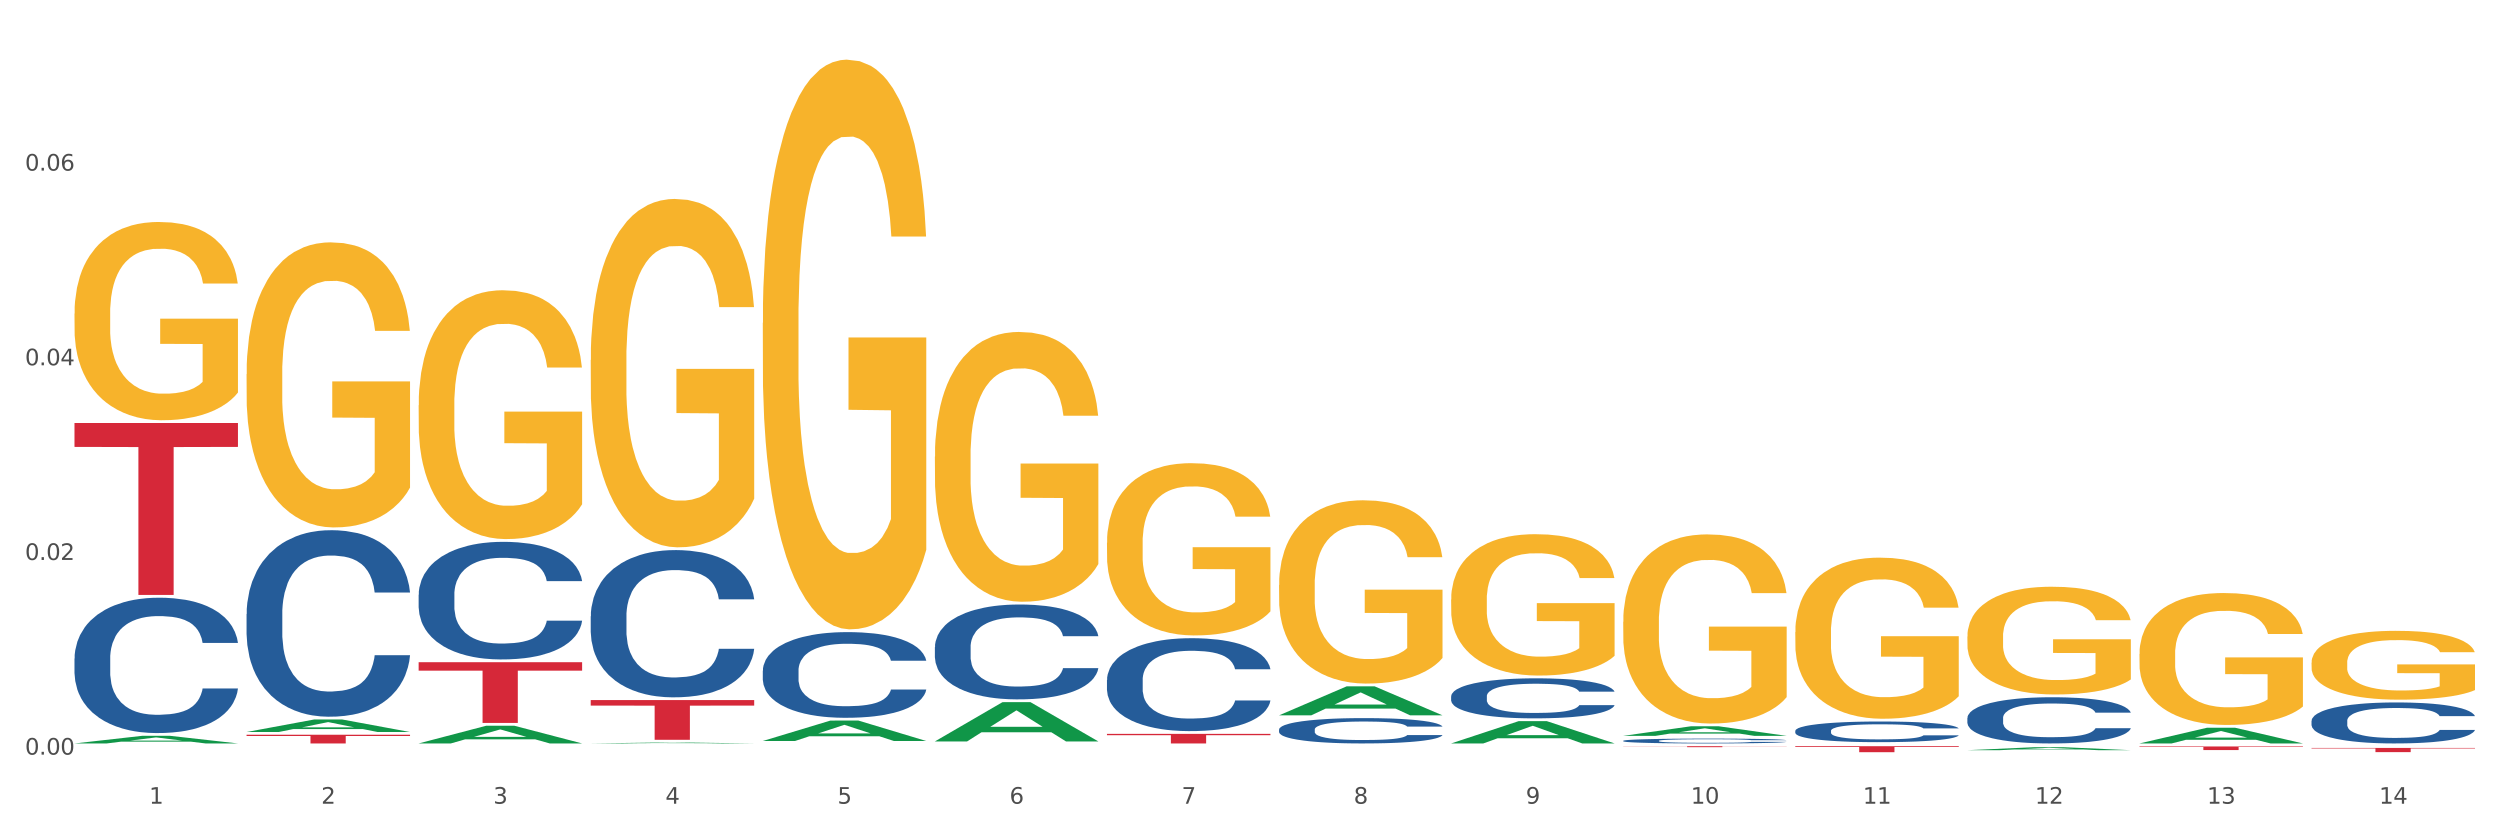 <?xml version="1.0" encoding="utf-8" standalone="no"?>
<!DOCTYPE svg PUBLIC "-//W3C//DTD SVG 1.1//EN"
  "http://www.w3.org/Graphics/SVG/1.1/DTD/svg11.dtd">
<svg xmlns:xlink="http://www.w3.org/1999/xlink" width="1080pt" height="360pt" viewBox="0 0 1080 360" xmlns="http://www.w3.org/2000/svg" version="1.1">
 <rect x="0" y="0" width="1080" height="360" fill="#333333" stroke="none"/>
 <defs>
  <style type="text/css">*{stroke-linejoin: round; stroke-linecap: butt}</style>
 </defs>
 <g id="figure_1">
  <g id="patch_1">
   <path d="M 0 360 
L 1080 360 
L 1080 0 
L 0 0 
z
" style="fill: #ffffff; stroke: #ffffff; stroke-linejoin: miter"/>
  </g>
  <g id="axes_1">
   <g id="matplotlib.axis_1">
    <g id="xtick_1">
     <g id="text_1">
      <!-- 1 -->
      <g style="fill: #4d4d4d" transform="translate(64.432 347.204) scale(0.096 -0.096)">
       <defs>
        <path id="DejaVuSans-31" d="M 794 531 
L 1825 531 
L 1825 4091 
L 703 3866 
L 703 4441 
L 1819 4666 
L 2450 4666 
L 2450 531 
L 3481 531 
L 3481 0 
L 794 0 
L 794 531 
z
" transform="scale(0.016)"/>
       </defs>
       <use xlink:href="#DejaVuSans-31"/>
      </g>
     </g>
    </g>
    <g id="xtick_2">
     <g id="text_2">
      <!-- 2 -->
      <g style="fill: #4d4d4d" transform="translate(138.771 347.204) scale(0.096 -0.096)">
       <defs>
        <path id="DejaVuSans-32" d="M 1228 531 
L 3431 531 
L 3431 0 
L 469 0 
L 469 531 
Q 828 903 1448 1529 
Q 2069 2156 2228 2338 
Q 2531 2678 2651 2914 
Q 2772 3150 2772 3378 
Q 2772 3750 2511 3984 
Q 2250 4219 1831 4219 
Q 1534 4219 1204 4116 
Q 875 4013 500 3803 
L 500 4441 
Q 881 4594 1212 4672 
Q 1544 4750 1819 4750 
Q 2544 4750 2975 4387 
Q 3406 4025 3406 3419 
Q 3406 3131 3298 2873 
Q 3191 2616 2906 2266 
Q 2828 2175 2409 1742 
Q 1991 1309 1228 531 
z
" transform="scale(0.016)"/>
       </defs>
       <use xlink:href="#DejaVuSans-32"/>
      </g>
     </g>
    </g>
    <g id="xtick_3">
     <g id="text_3">
      <!-- 3 -->
      <g style="fill: #4d4d4d" transform="translate(213.109 347.204) scale(0.096 -0.096)">
       <defs>
        <path id="DejaVuSans-33" d="M 2597 2516 
Q 3050 2419 3304 2112 
Q 3559 1806 3559 1356 
Q 3559 666 3084 287 
Q 2609 -91 1734 -91 
Q 1441 -91 1130 -33 
Q 819 25 488 141 
L 488 750 
Q 750 597 1062 519 
Q 1375 441 1716 441 
Q 2309 441 2620 675 
Q 2931 909 2931 1356 
Q 2931 1769 2642 2001 
Q 2353 2234 1838 2234 
L 1294 2234 
L 1294 2753 
L 1863 2753 
Q 2328 2753 2575 2939 
Q 2822 3125 2822 3475 
Q 2822 3834 2567 4026 
Q 2313 4219 1838 4219 
Q 1578 4219 1281 4162 
Q 984 4106 628 3988 
L 628 4550 
Q 988 4650 1302 4700 
Q 1616 4750 1894 4750 
Q 2613 4750 3031 4423 
Q 3450 4097 3450 3541 
Q 3450 3153 3228 2886 
Q 3006 2619 2597 2516 
z
" transform="scale(0.016)"/>
       </defs>
       <use xlink:href="#DejaVuSans-33"/>
      </g>
     </g>
    </g>
    <g id="xtick_4">
     <g id="text_4">
      <!-- 4 -->
      <g style="fill: #4d4d4d" transform="translate(287.448 347.204) scale(0.096 -0.096)">
       <defs>
        <path id="DejaVuSans-34" d="M 2419 4116 
L 825 1625 
L 2419 1625 
L 2419 4116 
z
M 2253 4666 
L 3047 4666 
L 3047 1625 
L 3713 1625 
L 3713 1100 
L 3047 1100 
L 3047 0 
L 2419 0 
L 2419 1100 
L 313 1100 
L 313 1709 
L 2253 4666 
z
" transform="scale(0.016)"/>
       </defs>
       <use xlink:href="#DejaVuSans-34"/>
      </g>
     </g>
    </g>
    <g id="xtick_5">
     <g id="text_5">
      <!-- 5 -->
      <g style="fill: #4d4d4d" transform="translate(361.787 347.204) scale(0.096 -0.096)">
       <defs>
        <path id="DejaVuSans-35" d="M 691 4666 
L 3169 4666 
L 3169 4134 
L 1269 4134 
L 1269 2991 
Q 1406 3038 1543 3061 
Q 1681 3084 1819 3084 
Q 2600 3084 3056 2656 
Q 3513 2228 3513 1497 
Q 3513 744 3044 326 
Q 2575 -91 1722 -91 
Q 1428 -91 1123 -41 
Q 819 9 494 109 
L 494 744 
Q 775 591 1075 516 
Q 1375 441 1709 441 
Q 2250 441 2565 725 
Q 2881 1009 2881 1497 
Q 2881 1984 2565 2268 
Q 2250 2553 1709 2553 
Q 1456 2553 1204 2497 
Q 953 2441 691 2322 
L 691 4666 
z
" transform="scale(0.016)"/>
       </defs>
       <use xlink:href="#DejaVuSans-35"/>
      </g>
     </g>
    </g>
    <g id="xtick_6">
     <g id="text_6">
      <!-- 6 -->
      <g style="fill: #4d4d4d" transform="translate(436.125 347.204) scale(0.096 -0.096)">
       <defs>
        <path id="DejaVuSans-36" d="M 2113 2584 
Q 1688 2584 1439 2293 
Q 1191 2003 1191 1497 
Q 1191 994 1439 701 
Q 1688 409 2113 409 
Q 2538 409 2786 701 
Q 3034 994 3034 1497 
Q 3034 2003 2786 2293 
Q 2538 2584 2113 2584 
z
M 3366 4563 
L 3366 3988 
Q 3128 4100 2886 4159 
Q 2644 4219 2406 4219 
Q 1781 4219 1451 3797 
Q 1122 3375 1075 2522 
Q 1259 2794 1537 2939 
Q 1816 3084 2150 3084 
Q 2853 3084 3261 2657 
Q 3669 2231 3669 1497 
Q 3669 778 3244 343 
Q 2819 -91 2113 -91 
Q 1303 -91 875 529 
Q 447 1150 447 2328 
Q 447 3434 972 4092 
Q 1497 4750 2381 4750 
Q 2619 4750 2861 4703 
Q 3103 4656 3366 4563 
z
" transform="scale(0.016)"/>
       </defs>
       <use xlink:href="#DejaVuSans-36"/>
      </g>
     </g>
    </g>
    <g id="xtick_7">
     <g id="text_7">
      <!-- 7 -->
      <g style="fill: #4d4d4d" transform="translate(510.464 347.204) scale(0.096 -0.096)">
       <defs>
        <path id="DejaVuSans-37" d="M 525 4666 
L 3525 4666 
L 3525 4397 
L 1831 0 
L 1172 0 
L 2766 4134 
L 525 4134 
L 525 4666 
z
" transform="scale(0.016)"/>
       </defs>
       <use xlink:href="#DejaVuSans-37"/>
      </g>
     </g>
    </g>
    <g id="xtick_8">
     <g id="text_8">
      <!-- 8 -->
      <g style="fill: #4d4d4d" transform="translate(584.803 347.204) scale(0.096 -0.096)">
       <defs>
        <path id="DejaVuSans-38" d="M 2034 2216 
Q 1584 2216 1326 1975 
Q 1069 1734 1069 1313 
Q 1069 891 1326 650 
Q 1584 409 2034 409 
Q 2484 409 2743 651 
Q 3003 894 3003 1313 
Q 3003 1734 2745 1975 
Q 2488 2216 2034 2216 
z
M 1403 2484 
Q 997 2584 770 2862 
Q 544 3141 544 3541 
Q 544 4100 942 4425 
Q 1341 4750 2034 4750 
Q 2731 4750 3128 4425 
Q 3525 4100 3525 3541 
Q 3525 3141 3298 2862 
Q 3072 2584 2669 2484 
Q 3125 2378 3379 2068 
Q 3634 1759 3634 1313 
Q 3634 634 3220 271 
Q 2806 -91 2034 -91 
Q 1263 -91 848 271 
Q 434 634 434 1313 
Q 434 1759 690 2068 
Q 947 2378 1403 2484 
z
M 1172 3481 
Q 1172 3119 1398 2916 
Q 1625 2713 2034 2713 
Q 2441 2713 2670 2916 
Q 2900 3119 2900 3481 
Q 2900 3844 2670 4047 
Q 2441 4250 2034 4250 
Q 1625 4250 1398 4047 
Q 1172 3844 1172 3481 
z
" transform="scale(0.016)"/>
       </defs>
       <use xlink:href="#DejaVuSans-38"/>
      </g>
     </g>
    </g>
    <g id="xtick_9">
     <g id="text_9">
      <!-- 9 -->
      <g style="fill: #4d4d4d" transform="translate(659.142 347.204) scale(0.096 -0.096)">
       <defs>
        <path id="DejaVuSans-39" d="M 703 97 
L 703 672 
Q 941 559 1184 500 
Q 1428 441 1663 441 
Q 2288 441 2617 861 
Q 2947 1281 2994 2138 
Q 2813 1869 2534 1725 
Q 2256 1581 1919 1581 
Q 1219 1581 811 2004 
Q 403 2428 403 3163 
Q 403 3881 828 4315 
Q 1253 4750 1959 4750 
Q 2769 4750 3195 4129 
Q 3622 3509 3622 2328 
Q 3622 1225 3098 567 
Q 2575 -91 1691 -91 
Q 1453 -91 1209 -44 
Q 966 3 703 97 
z
M 1959 2075 
Q 2384 2075 2632 2365 
Q 2881 2656 2881 3163 
Q 2881 3666 2632 3958 
Q 2384 4250 1959 4250 
Q 1534 4250 1286 3958 
Q 1038 3666 1038 3163 
Q 1038 2656 1286 2365 
Q 1534 2075 1959 2075 
z
" transform="scale(0.016)"/>
       </defs>
       <use xlink:href="#DejaVuSans-39"/>
      </g>
     </g>
    </g>
    <g id="xtick_10">
     <g id="text_10">
      <!-- 10 -->
      <g style="fill: #4d4d4d" transform="translate(730.426 347.204) scale(0.096 -0.096)">
       <defs>
        <path id="DejaVuSans-30" d="M 2034 4250 
Q 1547 4250 1301 3770 
Q 1056 3291 1056 2328 
Q 1056 1369 1301 889 
Q 1547 409 2034 409 
Q 2525 409 2770 889 
Q 3016 1369 3016 2328 
Q 3016 3291 2770 3770 
Q 2525 4250 2034 4250 
z
M 2034 4750 
Q 2819 4750 3233 4129 
Q 3647 3509 3647 2328 
Q 3647 1150 3233 529 
Q 2819 -91 2034 -91 
Q 1250 -91 836 529 
Q 422 1150 422 2328 
Q 422 3509 836 4129 
Q 1250 4750 2034 4750 
z
" transform="scale(0.016)"/>
       </defs>
       <use xlink:href="#DejaVuSans-31"/>
       <use xlink:href="#DejaVuSans-30" transform="translate(63.623 0)"/>
      </g>
     </g>
    </g>
    <g id="xtick_11">
     <g id="text_11">
      <!-- 11 -->
      <g style="fill: #4d4d4d" transform="translate(804.765 347.204) scale(0.096 -0.096)">
       <use xlink:href="#DejaVuSans-31"/>
       <use xlink:href="#DejaVuSans-31" transform="translate(63.623 0)"/>
      </g>
     </g>
    </g>
    <g id="xtick_12">
     <g id="text_12">
      <!-- 12 -->
      <g style="fill: #4d4d4d" transform="translate(879.104 347.204) scale(0.096 -0.096)">
       <use xlink:href="#DejaVuSans-31"/>
       <use xlink:href="#DejaVuSans-32" transform="translate(63.623 0)"/>
      </g>
     </g>
    </g>
    <g id="xtick_13">
     <g id="text_13">
      <!-- 13 -->
      <g style="fill: #4d4d4d" transform="translate(953.442 347.204) scale(0.096 -0.096)">
       <use xlink:href="#DejaVuSans-31"/>
       <use xlink:href="#DejaVuSans-33" transform="translate(63.623 0)"/>
      </g>
     </g>
    </g>
    <g id="xtick_14">
     <g id="text_14">
      <!-- 14 -->
      <g style="fill: #4d4d4d" transform="translate(1027.781 347.204) scale(0.096 -0.096)">
       <use xlink:href="#DejaVuSans-31"/>
       <use xlink:href="#DejaVuSans-34" transform="translate(63.623 0)"/>
      </g>
     </g>
    </g>
    <g id="xtick_15"/>
    <g id="xtick_16"/>
    <g id="xtick_17"/>
    <g id="xtick_18"/>
    <g id="xtick_19"/>
    <g id="xtick_20"/>
    <g id="xtick_21"/>
    <g id="xtick_22"/>
    <g id="xtick_23"/>
    <g id="xtick_24"/>
    <g id="xtick_25"/>
    <g id="xtick_26"/>
    <g id="xtick_27"/>
   </g>
   <g id="matplotlib.axis_2">
    <g id="ytick_1">
     <g id="text_15">
      <!-- 0.00 -->
      <g style="fill: #4d4d4d" transform="translate(10.8 326.003) scale(0.096 -0.096)">
       <defs>
        <path id="DejaVuSans-2e" d="M 684 794 
L 1344 794 
L 1344 0 
L 684 0 
L 684 794 
z
" transform="scale(0.016)"/>
       </defs>
       <use xlink:href="#DejaVuSans-30"/>
       <use xlink:href="#DejaVuSans-2e" transform="translate(63.623 0)"/>
       <use xlink:href="#DejaVuSans-30" transform="translate(95.41 0)"/>
       <use xlink:href="#DejaVuSans-30" transform="translate(159.033 0)"/>
      </g>
     </g>
    </g>
    <g id="ytick_2">
     <g id="text_16">
      <!-- 0.02 -->
      <g style="fill: #4d4d4d" transform="translate(10.8 241.905) scale(0.096 -0.096)">
       <use xlink:href="#DejaVuSans-30"/>
       <use xlink:href="#DejaVuSans-2e" transform="translate(63.623 0)"/>
       <use xlink:href="#DejaVuSans-30" transform="translate(95.41 0)"/>
       <use xlink:href="#DejaVuSans-32" transform="translate(159.033 0)"/>
      </g>
     </g>
    </g>
    <g id="ytick_3">
     <g id="text_17">
      <!-- 0.04 -->
      <g style="fill: #4d4d4d" transform="translate(10.8 157.807) scale(0.096 -0.096)">
       <use xlink:href="#DejaVuSans-30"/>
       <use xlink:href="#DejaVuSans-2e" transform="translate(63.623 0)"/>
       <use xlink:href="#DejaVuSans-30" transform="translate(95.41 0)"/>
       <use xlink:href="#DejaVuSans-34" transform="translate(159.033 0)"/>
      </g>
     </g>
    </g>
    <g id="ytick_4">
     <g id="text_18">
      <!-- 0.06 -->
      <g style="fill: #4d4d4d" transform="translate(10.8 73.709) scale(0.096 -0.096)">
       <use xlink:href="#DejaVuSans-30"/>
       <use xlink:href="#DejaVuSans-2e" transform="translate(63.623 0)"/>
       <use xlink:href="#DejaVuSans-30" transform="translate(95.41 0)"/>
       <use xlink:href="#DejaVuSans-36" transform="translate(159.033 0)"/>
      </g>
     </g>
    </g>
    <g id="ytick_5"/>
    <g id="ytick_6"/>
    <g id="ytick_7"/>
    <g id="ytick_8"/>
   </g>
   <g id="PolyCollection_1">
    <path d="M 32.175 321.163 
L 32.248 321.16 
L 61.37 317.879 
L 73.456 317.876 
L 102.797 321.169 
L 88.818 321.169 
L 82.484 320.402 
L 52.415 320.402 
L 52.197 320.414 
L 46.081 321.169 
L 32.175 321.169 
L 32.175 321.163 
L 56.201 319.944 
L 78.698 319.941 
L 67.559 318.577 
L 67.413 318.571 
L 67.267 318.581 
L 56.128 319.941 
L 56.201 319.944 
L 32.175 321.163 
z
" clip-path="url(#p700f772374)" style="fill: #109648"/>
    <path d="M 478.207 293.735 
L 478.291 293.699 
L 478.291 292.672 
L 478.541 291.279 
L 479.459 288.713 
L 480.628 286.77 
L 482.632 284.497 
L 483.717 283.543 
L 485.136 282.48 
L 488.058 280.757 
L 491.397 279.291 
L 493.734 278.484 
L 495.487 277.971 
L 499.41 277.054 
L 501.664 276.651 
L 504.002 276.321 
L 506.005 276.101 
L 509.344 275.845 
L 512.016 275.735 
L 515.104 275.698 
L 517.692 275.735 
L 521.115 275.881 
L 526.123 276.321 
L 528.043 276.578 
L 530.631 277.018 
L 533.302 277.604 
L 535.473 278.191 
L 537.977 279.034 
L 540.565 280.134 
L 543.069 281.527 
L 544.822 282.81 
L 546.241 284.167 
L 547.493 285.816 
L 548.412 287.613 
L 548.829 289.116 
L 533.553 289.116 
L 533.135 287.759 
L 532.301 286.293 
L 531.466 285.303 
L 530.548 284.497 
L 529.128 283.58 
L 527.876 282.993 
L 525.789 282.297 
L 523.869 281.857 
L 522.283 281.6 
L 520.363 281.38 
L 516.273 281.16 
L 513.351 281.16 
L 511.515 281.234 
L 509.261 281.417 
L 507.341 281.674 
L 505.087 282.114 
L 503.334 282.59 
L 501.581 283.213 
L 500.579 283.653 
L 499.077 284.46 
L 498.075 285.12 
L 496.739 286.256 
L 495.988 287.063 
L 494.652 289.153 
L 494.068 290.692 
L 493.818 291.755 
L 493.651 292.929 
L 493.651 298.648 
L 494.151 301.214 
L 494.569 302.314 
L 495.237 303.56 
L 496.489 305.173 
L 498.325 306.75 
L 500.245 307.886 
L 501.831 308.583 
L 503.334 309.096 
L 504.837 309.499 
L 506.673 309.866 
L 508.176 310.086 
L 510.429 310.306 
L 513.101 310.416 
L 515.188 310.416 
L 519.445 310.233 
L 521.365 310.049 
L 523.202 309.793 
L 525.205 309.389 
L 526.791 308.95 
L 527.709 308.62 
L 529.212 307.923 
L 530.381 307.19 
L 531.382 306.347 
L 532.05 305.613 
L 532.801 304.514 
L 533.386 303.267 
L 533.553 302.607 
L 548.829 302.607 
L 548.495 303.927 
L 547.911 305.21 
L 546.742 306.933 
L 545.824 307.923 
L 544.405 309.133 
L 542.902 310.159 
L 540.815 311.296 
L 538.895 312.139 
L 536.892 312.872 
L 534.721 313.532 
L 530.798 314.449 
L 529.379 314.705 
L 526.374 315.145 
L 524.036 315.402 
L 520.614 315.659 
L 517.108 315.805 
L 513.435 315.842 
L 510.179 315.769 
L 506.59 315.549 
L 504.336 315.329 
L 501.831 314.999 
L 498.91 314.485 
L 496.155 313.862 
L 493.567 313.129 
L 491.146 312.286 
L 488.892 311.333 
L 485.971 309.756 
L 483.8 308.216 
L 482.214 306.787 
L 481.129 305.577 
L 480.044 304.037 
L 479.459 302.974 
L 478.541 300.408 
L 478.207 298.025 
L 478.207 293.735 
z
" clip-path="url(#p700f772374)" style="fill: #255c99"/>
    <path d="M 403.869 279.562 
L 403.952 279.525 
L 403.952 278.477 
L 404.202 277.054 
L 405.121 274.434 
L 406.289 272.45 
L 408.293 270.129 
L 409.378 269.156 
L 410.797 268.07 
L 413.719 266.311 
L 417.058 264.813 
L 419.395 263.99 
L 421.148 263.466 
L 425.072 262.53 
L 427.326 262.118 
L 429.663 261.781 
L 431.666 261.556 
L 435.006 261.294 
L 437.677 261.182 
L 440.766 261.145 
L 443.353 261.182 
L 446.776 261.332 
L 451.785 261.781 
L 453.704 262.043 
L 456.292 262.492 
L 458.964 263.091 
L 461.134 263.69 
L 463.638 264.551 
L 466.226 265.674 
L 468.73 267.097 
L 470.483 268.407 
L 471.903 269.792 
L 473.155 271.476 
L 474.073 273.311 
L 474.49 274.845 
L 459.214 274.845 
L 458.797 273.46 
L 457.962 271.963 
L 457.127 270.952 
L 456.209 270.129 
L 454.79 269.193 
L 453.538 268.594 
L 451.451 267.883 
L 449.531 267.434 
L 447.945 267.172 
L 446.025 266.947 
L 441.934 266.722 
L 439.012 266.722 
L 437.176 266.797 
L 434.922 266.984 
L 433.002 267.246 
L 430.748 267.696 
L 428.995 268.182 
L 427.242 268.819 
L 426.24 269.268 
L 424.738 270.091 
L 423.736 270.765 
L 422.401 271.926 
L 421.649 272.749 
L 420.314 274.883 
L 419.729 276.455 
L 419.479 277.541 
L 419.312 278.739 
L 419.312 284.578 
L 419.813 287.199 
L 420.23 288.322 
L 420.898 289.594 
L 422.15 291.242 
L 423.987 292.851 
L 425.907 294.012 
L 427.493 294.723 
L 428.995 295.247 
L 430.498 295.659 
L 432.334 296.033 
L 433.837 296.258 
L 436.091 296.482 
L 438.762 296.595 
L 440.849 296.595 
L 445.106 296.407 
L 447.026 296.22 
L 448.863 295.958 
L 450.866 295.546 
L 452.452 295.097 
L 453.371 294.76 
L 454.873 294.049 
L 456.042 293.3 
L 457.044 292.439 
L 457.711 291.691 
L 458.463 290.568 
L 459.047 289.295 
L 459.214 288.621 
L 474.49 288.621 
L 474.156 289.969 
L 473.572 291.279 
L 472.403 293.038 
L 471.485 294.049 
L 470.066 295.284 
L 468.563 296.333 
L 466.477 297.493 
L 464.557 298.354 
L 462.553 299.103 
L 460.383 299.776 
L 456.459 300.712 
L 455.04 300.974 
L 452.035 301.424 
L 449.698 301.686 
L 446.275 301.948 
L 442.769 302.097 
L 439.096 302.135 
L 435.84 302.06 
L 432.251 301.835 
L 429.997 301.611 
L 427.493 301.274 
L 424.571 300.75 
L 421.816 300.113 
L 419.228 299.365 
L 416.808 298.504 
L 414.554 297.53 
L 411.632 295.921 
L 409.462 294.349 
L 407.875 292.889 
L 406.79 291.653 
L 405.705 290.081 
L 405.121 288.995 
L 404.202 286.375 
L 403.869 283.942 
L 403.869 279.562 
z
" clip-path="url(#p700f772374)" style="fill: #255c99"/>
    <path d="M 329.53 289.705 
L 329.613 289.671 
L 329.613 288.725 
L 329.864 287.44 
L 330.782 285.074 
L 331.951 283.282 
L 333.954 281.186 
L 335.039 280.307 
L 336.458 279.326 
L 339.38 277.737 
L 342.719 276.385 
L 345.057 275.641 
L 346.81 275.168 
L 350.733 274.323 
L 352.987 273.951 
L 355.324 273.647 
L 357.328 273.444 
L 360.667 273.207 
L 363.338 273.106 
L 366.427 273.072 
L 369.015 273.106 
L 372.437 273.241 
L 377.446 273.647 
L 379.366 273.883 
L 381.954 274.289 
L 384.625 274.83 
L 386.795 275.371 
L 389.3 276.148 
L 391.887 277.163 
L 394.392 278.447 
L 396.145 279.63 
L 397.564 280.881 
L 398.816 282.403 
L 399.734 284.059 
L 400.152 285.445 
L 384.875 285.445 
L 384.458 284.195 
L 383.623 282.842 
L 382.788 281.929 
L 381.87 281.186 
L 380.451 280.34 
L 379.199 279.8 
L 377.112 279.157 
L 375.192 278.752 
L 373.606 278.515 
L 371.686 278.312 
L 367.595 278.109 
L 364.674 278.109 
L 362.837 278.177 
L 360.583 278.346 
L 358.663 278.582 
L 356.41 278.988 
L 354.656 279.428 
L 352.903 280.002 
L 351.902 280.408 
L 350.399 281.152 
L 349.397 281.76 
L 348.062 282.808 
L 347.31 283.552 
L 345.975 285.479 
L 345.391 286.899 
L 345.14 287.88 
L 344.973 288.961 
L 344.973 294.235 
L 345.474 296.602 
L 345.891 297.616 
L 346.559 298.766 
L 347.811 300.253 
L 349.648 301.707 
L 351.568 302.755 
L 353.154 303.397 
L 354.656 303.87 
L 356.159 304.242 
L 357.996 304.58 
L 359.498 304.783 
L 361.752 304.986 
L 364.423 305.088 
L 366.51 305.088 
L 370.768 304.919 
L 372.688 304.749 
L 374.524 304.513 
L 376.528 304.141 
L 378.114 303.735 
L 379.032 303.431 
L 380.534 302.789 
L 381.703 302.112 
L 382.705 301.335 
L 383.373 300.659 
L 384.124 299.645 
L 384.708 298.495 
L 384.875 297.887 
L 400.152 297.887 
L 399.818 299.104 
L 399.233 300.287 
L 398.065 301.876 
L 397.146 302.789 
L 395.727 303.904 
L 394.225 304.851 
L 392.138 305.899 
L 390.218 306.676 
L 388.214 307.353 
L 386.044 307.961 
L 382.121 308.806 
L 380.701 309.043 
L 377.696 309.449 
L 375.359 309.685 
L 371.936 309.922 
L 368.43 310.057 
L 364.757 310.091 
L 361.502 310.023 
L 357.912 309.821 
L 355.658 309.618 
L 353.154 309.313 
L 350.232 308.84 
L 347.477 308.265 
L 344.89 307.589 
L 342.469 306.812 
L 340.215 305.933 
L 337.293 304.479 
L 335.123 303.059 
L 333.537 301.741 
L 332.452 300.625 
L 331.366 299.205 
L 330.782 298.225 
L 329.864 295.858 
L 329.53 293.661 
L 329.53 289.705 
z
" clip-path="url(#p700f772374)" style="fill: #255c99"/>
    <path d="M 255.191 266.22 
L 255.275 266.162 
L 255.275 264.536 
L 255.525 262.328 
L 256.443 258.261 
L 257.612 255.182 
L 259.615 251.579 
L 260.701 250.069 
L 262.12 248.384 
L 265.041 245.653 
L 268.381 243.329 
L 270.718 242.051 
L 272.471 241.238 
L 276.394 239.785 
L 278.648 239.146 
L 280.986 238.623 
L 282.989 238.275 
L 286.328 237.868 
L 288.999 237.694 
L 292.088 237.636 
L 294.676 237.694 
L 298.098 237.926 
L 303.107 238.623 
L 305.027 239.03 
L 307.615 239.727 
L 310.286 240.657 
L 312.457 241.586 
L 314.961 242.923 
L 317.549 244.666 
L 320.053 246.873 
L 321.806 248.907 
L 323.225 251.057 
L 324.477 253.671 
L 325.396 256.518 
L 325.813 258.9 
L 310.537 258.9 
L 310.119 256.75 
L 309.284 254.426 
L 308.45 252.858 
L 307.531 251.579 
L 306.112 250.127 
L 304.86 249.197 
L 302.773 248.094 
L 300.853 247.396 
L 299.267 246.99 
L 297.347 246.641 
L 293.257 246.292 
L 290.335 246.292 
L 288.499 246.409 
L 286.245 246.699 
L 284.325 247.106 
L 282.071 247.803 
L 280.318 248.558 
L 278.565 249.546 
L 277.563 250.243 
L 276.06 251.521 
L 275.059 252.567 
L 273.723 254.368 
L 272.972 255.646 
L 271.636 258.958 
L 271.052 261.398 
L 270.801 263.083 
L 270.634 264.942 
L 270.634 274.006 
L 271.135 278.073 
L 271.553 279.816 
L 272.22 281.791 
L 273.473 284.347 
L 275.309 286.846 
L 277.229 288.647 
L 278.815 289.751 
L 280.318 290.564 
L 281.82 291.203 
L 283.657 291.784 
L 285.159 292.133 
L 287.413 292.481 
L 290.085 292.656 
L 292.172 292.656 
L 296.429 292.365 
L 298.349 292.075 
L 300.185 291.668 
L 302.189 291.029 
L 303.775 290.332 
L 304.693 289.809 
L 306.196 288.705 
L 307.364 287.543 
L 308.366 286.207 
L 309.034 285.045 
L 309.785 283.302 
L 310.37 281.326 
L 310.537 280.28 
L 325.813 280.28 
L 325.479 282.372 
L 324.895 284.405 
L 323.726 287.136 
L 322.808 288.705 
L 321.389 290.622 
L 319.886 292.249 
L 317.799 294.05 
L 315.879 295.386 
L 313.876 296.548 
L 311.705 297.594 
L 307.782 299.046 
L 306.363 299.453 
L 303.358 300.15 
L 301.02 300.557 
L 297.598 300.964 
L 294.092 301.196 
L 290.419 301.254 
L 287.163 301.138 
L 283.573 300.789 
L 281.32 300.441 
L 278.815 299.918 
L 275.893 299.105 
L 273.139 298.117 
L 270.551 296.955 
L 268.13 295.619 
L 265.876 294.108 
L 262.955 291.61 
L 260.784 289.17 
L 259.198 286.904 
L 258.113 284.986 
L 257.028 282.546 
L 256.443 280.861 
L 255.525 276.795 
L 255.191 273.018 
L 255.191 266.22 
z
" clip-path="url(#p700f772374)" style="fill: #255c99"/>
    <path d="M 32.175 135.474 
L 32.258 135.395 
L 32.258 132.579 
L 32.425 130.154 
L 33.259 124.287 
L 34.51 119.437 
L 35.427 116.855 
L 36.344 114.743 
L 37.428 112.631 
L 38.762 110.441 
L 41.18 107.233 
L 42.681 105.591 
L 44.515 103.87 
L 47.85 101.366 
L 50.268 99.958 
L 52.77 98.785 
L 56.855 97.377 
L 59.523 96.751 
L 62.358 96.282 
L 65.777 95.969 
L 68.361 95.89 
L 74.031 96.125 
L 78.867 96.829 
L 81.202 97.377 
L 84.203 98.315 
L 85.788 98.941 
L 88.372 100.193 
L 91.04 101.836 
L 92.875 103.244 
L 95.626 105.904 
L 97.711 108.563 
L 99.628 111.849 
L 100.629 114.118 
L 101.379 116.23 
L 102.046 118.655 
L 102.713 122.488 
L 87.705 122.488 
L 87.122 119.75 
L 86.204 117.168 
L 84.87 114.665 
L 83.703 113.101 
L 81.702 111.145 
L 79.868 109.893 
L 77.95 108.954 
L 75.615 108.172 
L 73.781 107.781 
L 71.196 107.468 
L 66.11 107.546 
L 62.692 108.172 
L 60.357 108.954 
L 58.856 109.659 
L 57.522 110.441 
L 56.021 111.536 
L 54.27 113.179 
L 53.02 114.665 
L 51.769 116.543 
L 50.768 118.42 
L 49.851 120.61 
L 49.101 122.957 
L 48.517 125.382 
L 48.017 128.355 
L 47.6 133.283 
L 47.6 144.001 
L 47.767 146.426 
L 48.184 149.633 
L 48.684 152.058 
L 49.518 154.952 
L 50.268 156.908 
L 51.686 159.724 
L 53.27 162.071 
L 54.52 163.557 
L 55.771 164.809 
L 57.939 166.53 
L 60.357 167.938 
L 62.441 168.799 
L 65.276 169.581 
L 67.194 169.894 
L 68.862 170.05 
L 72.947 170.05 
L 75.865 169.816 
L 79.117 169.268 
L 81.619 168.564 
L 83.703 167.704 
L 86.038 166.295 
L 87.538 164.966 
L 87.538 148.616 
L 69.195 148.538 
L 69.195 137.664 
L 102.797 137.664 
L 102.797 169.581 
L 101.379 171.224 
L 99.795 172.71 
L 98.128 174.04 
L 95.626 175.683 
L 92.625 177.247 
L 89.956 178.342 
L 87.122 179.281 
L 83.786 180.142 
L 79.451 180.924 
L 76.783 181.237 
L 73.447 181.472 
L 69.529 181.55 
L 66.11 181.393 
L 62.775 181.002 
L 59.273 180.298 
L 55.855 179.281 
L 53.27 178.264 
L 50.685 177.013 
L 47.934 175.37 
L 45.766 173.805 
L 44.098 172.397 
L 42.264 170.598 
L 40.263 168.251 
L 38.762 166.139 
L 37.428 163.949 
L 36.01 161.132 
L 35.01 158.707 
L 34.009 155.656 
L 33.426 153.388 
L 32.759 149.868 
L 32.258 144.939 
L 32.175 135.474 
z
" clip-path="url(#p700f772374)" style="fill: #f7b32b"/>
    <path d="M 106.514 265.251 
L 106.597 265.177 
L 106.597 263.117 
L 106.848 260.32 
L 107.766 255.169 
L 108.935 251.268 
L 110.938 246.706 
L 112.023 244.792 
L 113.442 242.658 
L 116.364 239.199 
L 119.703 236.256 
L 122.04 234.637 
L 123.794 233.607 
L 127.717 231.767 
L 129.971 230.957 
L 132.308 230.295 
L 134.312 229.853 
L 137.651 229.338 
L 140.322 229.117 
L 143.411 229.044 
L 145.998 229.117 
L 149.421 229.412 
L 154.43 230.295 
L 156.35 230.81 
L 158.937 231.693 
L 161.609 232.871 
L 163.779 234.048 
L 166.283 235.741 
L 168.871 237.948 
L 171.376 240.745 
L 173.129 243.321 
L 174.548 246.043 
L 175.8 249.355 
L 176.718 252.961 
L 177.135 255.978 
L 161.859 255.978 
L 161.442 253.255 
L 160.607 250.312 
L 159.772 248.325 
L 158.854 246.706 
L 157.435 244.866 
L 156.183 243.689 
L 154.096 242.29 
L 152.176 241.407 
L 150.59 240.892 
L 148.67 240.451 
L 144.579 240.009 
L 141.658 240.009 
L 139.821 240.156 
L 137.567 240.524 
L 135.647 241.039 
L 133.393 241.922 
L 131.64 242.879 
L 129.887 244.13 
L 128.886 245.013 
L 127.383 246.632 
L 126.381 247.957 
L 125.046 250.238 
L 124.294 251.857 
L 122.959 256.052 
L 122.374 259.143 
L 122.124 261.277 
L 121.957 263.632 
L 121.957 275.112 
L 122.458 280.263 
L 122.875 282.471 
L 123.543 284.973 
L 124.795 288.211 
L 126.632 291.376 
L 128.552 293.657 
L 130.138 295.055 
L 131.64 296.085 
L 133.143 296.895 
L 134.979 297.631 
L 136.482 298.072 
L 138.736 298.514 
L 141.407 298.735 
L 143.494 298.735 
L 147.751 298.367 
L 149.671 297.999 
L 151.508 297.484 
L 153.511 296.674 
L 155.097 295.791 
L 156.016 295.129 
L 157.518 293.731 
L 158.687 292.259 
L 159.689 290.566 
L 160.357 289.094 
L 161.108 286.887 
L 161.692 284.384 
L 161.859 283.06 
L 177.135 283.06 
L 176.802 285.709 
L 176.217 288.285 
L 175.049 291.744 
L 174.13 293.731 
L 172.711 296.159 
L 171.209 298.22 
L 169.122 300.501 
L 167.202 302.194 
L 165.198 303.665 
L 163.028 304.99 
L 159.104 306.83 
L 157.685 307.345 
L 154.68 308.228 
L 152.343 308.743 
L 148.92 309.258 
L 145.414 309.553 
L 141.741 309.626 
L 138.486 309.479 
L 134.896 309.037 
L 132.642 308.596 
L 130.138 307.934 
L 127.216 306.903 
L 124.461 305.652 
L 121.874 304.18 
L 119.453 302.488 
L 117.199 300.575 
L 114.277 297.41 
L 112.107 294.319 
L 110.521 291.449 
L 109.435 289.021 
L 108.35 285.93 
L 107.766 283.796 
L 106.848 278.644 
L 106.514 273.861 
L 106.514 265.251 
z
" clip-path="url(#p700f772374)" style="fill: #255c99"/>
    <path d="M 552.546 315.139 
L 552.629 315.129 
L 552.629 314.85 
L 552.88 314.47 
L 553.798 313.77 
L 554.967 313.24 
L 556.97 312.62 
L 558.055 312.36 
L 559.475 312.07 
L 562.396 311.6 
L 565.735 311.2 
L 568.073 310.98 
L 569.826 310.84 
L 573.749 310.59 
L 576.003 310.48 
L 578.34 310.39 
L 580.344 310.33 
L 583.683 310.26 
L 586.354 310.23 
L 589.443 310.22 
L 592.031 310.23 
L 595.453 310.27 
L 600.462 310.39 
L 602.382 310.46 
L 604.97 310.58 
L 607.641 310.74 
L 609.811 310.9 
L 612.316 311.13 
L 614.903 311.43 
L 617.408 311.81 
L 619.161 312.16 
L 620.58 312.53 
L 621.832 312.98 
L 622.75 313.47 
L 623.168 313.88 
L 607.891 313.88 
L 607.474 313.51 
L 606.639 313.11 
L 605.804 312.84 
L 604.886 312.62 
L 603.467 312.37 
L 602.215 312.21 
L 600.128 312.02 
L 598.208 311.9 
L 596.622 311.83 
L 594.702 311.77 
L 590.612 311.71 
L 587.69 311.71 
L 585.853 311.73 
L 583.6 311.78 
L 581.68 311.85 
L 579.426 311.97 
L 577.673 312.1 
L 575.92 312.27 
L 574.918 312.39 
L 573.415 312.61 
L 572.414 312.79 
L 571.078 313.1 
L 570.327 313.32 
L 568.991 313.89 
L 568.407 314.31 
L 568.156 314.6 
L 567.989 314.919 
L 567.989 316.479 
L 568.49 317.179 
L 568.908 317.479 
L 569.575 317.819 
L 570.827 318.259 
L 572.664 318.689 
L 574.584 318.999 
L 576.17 319.189 
L 577.673 319.329 
L 579.175 319.439 
L 581.012 319.539 
L 582.514 319.599 
L 584.768 319.659 
L 587.439 319.689 
L 589.526 319.689 
L 593.784 319.639 
L 595.704 319.589 
L 597.54 319.519 
L 599.544 319.409 
L 601.13 319.289 
L 602.048 319.199 
L 603.551 319.009 
L 604.719 318.809 
L 605.721 318.579 
L 606.389 318.379 
L 607.14 318.079 
L 607.724 317.739 
L 607.891 317.559 
L 623.168 317.559 
L 622.834 317.919 
L 622.249 318.269 
L 621.081 318.739 
L 620.163 319.009 
L 618.743 319.339 
L 617.241 319.619 
L 615.154 319.929 
L 613.234 320.159 
L 611.23 320.359 
L 609.06 320.539 
L 605.137 320.789 
L 603.718 320.859 
L 600.712 320.979 
L 598.375 321.049 
L 594.952 321.119 
L 591.446 321.159 
L 587.773 321.169 
L 584.518 321.149 
L 580.928 321.089 
L 578.674 321.029 
L 576.17 320.939 
L 573.248 320.799 
L 570.494 320.629 
L 567.906 320.429 
L 565.485 320.199 
L 563.231 319.939 
L 560.309 319.509 
L 558.139 319.089 
L 556.553 318.699 
L 555.468 318.369 
L 554.382 317.949 
L 553.798 317.659 
L 552.88 316.959 
L 552.546 316.309 
L 552.546 315.139 
z
" clip-path="url(#p700f772374)" style="fill: #255c99"/>
    <path d="M 32.175 284.485 
L 32.258 284.431 
L 32.258 282.936 
L 32.509 280.906 
L 33.427 277.168 
L 34.596 274.337 
L 36.599 271.026 
L 37.684 269.638 
L 39.104 268.089 
L 42.025 265.579 
L 45.364 263.442 
L 47.702 262.267 
L 49.455 261.52 
L 53.378 260.184 
L 55.632 259.597 
L 57.969 259.116 
L 59.973 258.796 
L 63.312 258.422 
L 65.983 258.262 
L 69.072 258.208 
L 71.66 258.262 
L 75.082 258.475 
L 80.091 259.116 
L 82.011 259.49 
L 84.599 260.131 
L 87.27 260.986 
L 89.44 261.84 
L 91.945 263.068 
L 94.533 264.671 
L 97.037 266.7 
L 98.79 268.569 
L 100.209 270.545 
L 101.461 272.949 
L 102.379 275.566 
L 102.797 277.755 
L 87.52 277.755 
L 87.103 275.779 
L 86.268 273.643 
L 85.434 272.201 
L 84.515 271.026 
L 83.096 269.691 
L 81.844 268.836 
L 79.757 267.822 
L 77.837 267.181 
L 76.251 266.807 
L 74.331 266.487 
L 70.241 266.166 
L 67.319 266.166 
L 65.482 266.273 
L 63.229 266.54 
L 61.309 266.914 
L 59.055 267.555 
L 57.302 268.249 
L 55.549 269.157 
L 54.547 269.798 
L 53.044 270.973 
L 52.043 271.934 
L 50.707 273.59 
L 49.956 274.765 
L 48.62 277.809 
L 48.036 280.052 
L 47.785 281.601 
L 47.618 283.31 
L 47.618 291.641 
L 48.119 295.38 
L 48.537 296.982 
L 49.204 298.798 
L 50.457 301.148 
L 52.293 303.444 
L 54.213 305.1 
L 55.799 306.115 
L 57.302 306.862 
L 58.804 307.45 
L 60.641 307.984 
L 62.143 308.304 
L 64.397 308.625 
L 67.069 308.785 
L 69.155 308.785 
L 73.413 308.518 
L 75.333 308.251 
L 77.169 307.877 
L 79.173 307.289 
L 80.759 306.649 
L 81.677 306.168 
L 83.18 305.153 
L 84.348 304.085 
L 85.35 302.857 
L 86.018 301.789 
L 86.769 300.186 
L 87.353 298.371 
L 87.52 297.409 
L 102.797 297.409 
L 102.463 299.332 
L 101.879 301.201 
L 100.71 303.711 
L 99.792 305.153 
L 98.372 306.916 
L 96.87 308.411 
L 94.783 310.067 
L 92.863 311.295 
L 90.86 312.363 
L 88.689 313.324 
L 84.766 314.66 
L 83.347 315.034 
L 80.341 315.674 
L 78.004 316.048 
L 74.581 316.422 
L 71.075 316.636 
L 67.402 316.689 
L 64.147 316.582 
L 60.557 316.262 
L 58.303 315.941 
L 55.799 315.461 
L 52.877 314.713 
L 50.123 313.805 
L 47.535 312.737 
L 45.114 311.509 
L 42.86 310.12 
L 39.938 307.824 
L 37.768 305.58 
L 36.182 303.498 
L 35.097 301.735 
L 34.011 299.492 
L 33.427 297.943 
L 32.509 294.205 
L 32.175 290.733 
L 32.175 284.485 
z
" clip-path="url(#p700f772374)" style="fill: #255c99"/>
    <path d="M 106.514 317.419 
L 177.135 317.419 
L 177.135 317.94 
L 149.355 317.944 
L 149.355 321.169 
L 134.126 321.169 
L 134.126 317.944 
L 106.514 317.94 
L 106.514 317.423 
L 106.514 317.419 
z
" clip-path="url(#p700f772374)" style="fill: #d62839"/>
    <path d="M 180.852 286.069 
L 251.474 286.069 
L 251.474 289.717 
L 223.694 289.742 
L 223.694 312.321 
L 208.465 312.321 
L 208.465 289.742 
L 180.852 289.717 
L 180.852 286.094 
L 180.852 286.069 
z
" clip-path="url(#p700f772374)" style="fill: #d62839"/>
    <path d="M 255.191 302.441 
L 325.813 302.441 
L 325.813 304.823 
L 298.033 304.839 
L 298.033 319.581 
L 282.804 319.581 
L 282.804 304.839 
L 255.191 304.823 
L 255.191 302.457 
L 255.191 302.441 
z
" clip-path="url(#p700f772374)" style="fill: #d62839"/>
    <path d="M 478.207 317.028 
L 548.829 317.028 
L 548.829 317.604 
L 521.049 317.608 
L 521.049 321.169 
L 505.82 321.169 
L 505.82 317.608 
L 478.207 317.604 
L 478.207 317.032 
L 478.207 317.028 
z
" clip-path="url(#p700f772374)" style="fill: #d62839"/>
    <path d="M 701.223 322.355 
L 771.845 322.355 
L 771.845 322.415 
L 744.065 322.415 
L 744.065 322.782 
L 728.836 322.782 
L 728.836 322.415 
L 701.223 322.415 
L 701.223 322.356 
L 701.223 322.355 
z
" clip-path="url(#p700f772374)" style="fill: #d62839"/>
    <path d="M 775.562 322.355 
L 846.184 322.355 
L 846.184 322.716 
L 818.404 322.718 
L 818.404 324.95 
L 803.175 324.95 
L 803.175 322.718 
L 775.562 322.716 
L 775.562 322.358 
L 775.562 322.355 
z
" clip-path="url(#p700f772374)" style="fill: #d62839"/>
    <path d="M 32.175 182.736 
L 102.797 182.736 
L 102.797 193.06 
L 75.017 193.129 
L 75.017 257.022 
L 59.788 257.022 
L 59.788 193.129 
L 32.175 193.06 
L 32.175 182.806 
L 32.175 182.736 
z
" clip-path="url(#p700f772374)" style="fill: #d62839"/>
    <path d="M 626.885 300.805 
L 626.968 300.789 
L 626.968 300.347 
L 627.219 299.746 
L 628.137 298.64 
L 629.306 297.803 
L 631.309 296.824 
L 632.394 296.413 
L 633.813 295.955 
L 636.735 295.213 
L 640.074 294.581 
L 642.411 294.233 
L 644.164 294.012 
L 648.088 293.617 
L 650.342 293.443 
L 652.679 293.301 
L 654.683 293.206 
L 658.022 293.096 
L 660.693 293.049 
L 663.782 293.033 
L 666.369 293.049 
L 669.792 293.112 
L 674.801 293.301 
L 676.721 293.412 
L 679.308 293.601 
L 681.98 293.854 
L 684.15 294.107 
L 686.654 294.47 
L 689.242 294.944 
L 691.747 295.544 
L 693.5 296.097 
L 694.919 296.682 
L 696.171 297.393 
L 697.089 298.167 
L 697.506 298.814 
L 682.23 298.814 
L 681.813 298.23 
L 680.978 297.598 
L 680.143 297.171 
L 679.225 296.824 
L 677.806 296.429 
L 676.554 296.176 
L 674.467 295.876 
L 672.547 295.687 
L 670.961 295.576 
L 669.041 295.481 
L 664.95 295.386 
L 662.029 295.386 
L 660.192 295.418 
L 657.938 295.497 
L 656.018 295.608 
L 653.764 295.797 
L 652.011 296.002 
L 650.258 296.271 
L 649.257 296.461 
L 647.754 296.808 
L 646.752 297.092 
L 645.417 297.582 
L 644.665 297.93 
L 643.33 298.83 
L 642.745 299.493 
L 642.495 299.952 
L 642.328 300.457 
L 642.328 302.921 
L 642.829 304.027 
L 643.246 304.501 
L 643.914 305.038 
L 645.166 305.733 
L 647.003 306.412 
L 648.923 306.902 
L 650.509 307.202 
L 652.011 307.423 
L 653.514 307.597 
L 655.35 307.755 
L 656.853 307.85 
L 659.107 307.945 
L 661.778 307.992 
L 663.865 307.992 
L 668.122 307.913 
L 670.042 307.834 
L 671.879 307.723 
L 673.882 307.55 
L 675.468 307.36 
L 676.387 307.218 
L 677.889 306.918 
L 679.058 306.602 
L 680.06 306.239 
L 680.728 305.923 
L 681.479 305.449 
L 682.063 304.912 
L 682.23 304.627 
L 697.506 304.627 
L 697.173 305.196 
L 696.588 305.749 
L 695.42 306.491 
L 694.501 306.918 
L 693.082 307.439 
L 691.58 307.881 
L 689.493 308.371 
L 687.573 308.734 
L 685.569 309.05 
L 683.399 309.335 
L 679.475 309.73 
L 678.056 309.84 
L 675.051 310.03 
L 672.714 310.14 
L 669.291 310.251 
L 665.785 310.314 
L 662.112 310.33 
L 658.856 310.298 
L 655.267 310.204 
L 653.013 310.109 
L 650.509 309.967 
L 647.587 309.745 
L 644.832 309.477 
L 642.244 309.161 
L 639.824 308.798 
L 637.57 308.387 
L 634.648 307.708 
L 632.478 307.044 
L 630.892 306.428 
L 629.806 305.907 
L 628.721 305.243 
L 628.137 304.785 
L 627.219 303.68 
L 626.885 302.653 
L 626.885 300.805 
z
" clip-path="url(#p700f772374)" style="fill: #255c99"/>
    <path d="M 701.223 320.017 
L 701.307 320.015 
L 701.307 319.961 
L 701.557 319.888 
L 702.476 319.755 
L 703.644 319.653 
L 705.648 319.535 
L 706.733 319.485 
L 708.152 319.43 
L 711.074 319.34 
L 714.413 319.264 
L 716.75 319.222 
L 718.503 319.195 
L 722.427 319.147 
L 724.681 319.126 
L 727.018 319.109 
L 729.021 319.097 
L 732.36 319.084 
L 735.032 319.078 
L 738.12 319.076 
L 740.708 319.078 
L 744.131 319.086 
L 749.139 319.109 
L 751.059 319.122 
L 753.647 319.145 
L 756.318 319.176 
L 758.489 319.206 
L 760.993 319.25 
L 763.581 319.308 
L 766.085 319.38 
L 767.838 319.447 
L 769.257 319.518 
L 770.51 319.604 
L 771.428 319.697 
L 771.845 319.776 
L 756.569 319.776 
L 756.151 319.705 
L 755.317 319.629 
L 754.482 319.577 
L 753.564 319.535 
L 752.145 319.487 
L 750.892 319.457 
L 748.805 319.42 
L 746.885 319.397 
L 745.299 319.384 
L 743.379 319.373 
L 739.289 319.361 
L 736.367 319.361 
L 734.531 319.365 
L 732.277 319.374 
L 730.357 319.388 
L 728.103 319.411 
L 726.35 319.436 
L 724.597 319.468 
L 723.595 319.491 
L 722.093 319.533 
L 721.091 319.567 
L 719.755 319.627 
L 719.004 319.669 
L 717.668 319.778 
L 717.084 319.858 
L 716.834 319.913 
L 716.667 319.974 
L 716.667 320.273 
L 717.168 320.406 
L 717.585 320.464 
L 718.253 320.529 
L 719.505 320.613 
L 721.341 320.695 
L 723.261 320.754 
L 724.847 320.79 
L 726.35 320.817 
L 727.853 320.838 
L 729.689 320.857 
L 731.192 320.869 
L 733.446 320.88 
L 736.117 320.886 
L 738.204 320.886 
L 742.461 320.876 
L 744.381 320.867 
L 746.218 320.854 
L 748.221 320.833 
L 749.807 320.81 
L 750.725 320.792 
L 752.228 320.756 
L 753.397 320.718 
L 754.398 320.674 
L 755.066 320.636 
L 755.818 320.578 
L 756.402 320.513 
L 756.569 320.479 
L 771.845 320.479 
L 771.511 320.548 
L 770.927 320.615 
L 769.758 320.704 
L 768.84 320.756 
L 767.421 320.819 
L 765.918 320.873 
L 763.831 320.932 
L 761.911 320.976 
L 759.908 321.014 
L 757.738 321.048 
L 753.814 321.096 
L 752.395 321.11 
L 749.39 321.133 
L 747.052 321.146 
L 743.63 321.159 
L 740.124 321.167 
L 736.451 321.169 
L 733.195 321.165 
L 729.606 321.154 
L 727.352 321.142 
L 724.847 321.125 
L 721.926 321.098 
L 719.171 321.066 
L 716.583 321.027 
L 714.162 320.984 
L 711.908 320.934 
L 708.987 320.852 
L 706.816 320.771 
L 705.23 320.697 
L 704.145 320.634 
L 703.06 320.554 
L 702.476 320.498 
L 701.557 320.364 
L 701.223 320.24 
L 701.223 320.017 
z
" clip-path="url(#p700f772374)" style="fill: #255c99"/>
    <path d="M 775.562 315.701 
L 775.646 315.692 
L 775.646 315.464 
L 775.896 315.154 
L 776.814 314.584 
L 777.983 314.152 
L 779.986 313.646 
L 781.072 313.434 
L 782.491 313.198 
L 785.412 312.815 
L 788.752 312.489 
L 791.089 312.309 
L 792.842 312.195 
L 796.765 311.991 
L 799.019 311.902 
L 801.357 311.828 
L 803.36 311.78 
L 806.699 311.722 
L 809.37 311.698 
L 812.459 311.69 
L 815.047 311.698 
L 818.469 311.731 
L 823.478 311.828 
L 825.398 311.886 
L 827.986 311.983 
L 830.657 312.114 
L 832.828 312.244 
L 835.332 312.432 
L 837.92 312.676 
L 840.424 312.986 
L 842.177 313.271 
L 843.596 313.573 
L 844.848 313.94 
L 845.766 314.339 
L 846.184 314.673 
L 830.908 314.673 
L 830.49 314.372 
L 829.655 314.046 
L 828.821 313.826 
L 827.902 313.646 
L 826.483 313.442 
L 825.231 313.312 
L 823.144 313.157 
L 821.224 313.059 
L 819.638 313.002 
L 817.718 312.953 
L 813.628 312.904 
L 810.706 312.904 
L 808.87 312.921 
L 806.616 312.962 
L 804.696 313.019 
L 802.442 313.116 
L 800.689 313.222 
L 798.936 313.361 
L 797.934 313.459 
L 796.431 313.638 
L 795.43 313.785 
L 794.094 314.038 
L 793.343 314.217 
L 792.007 314.682 
L 791.423 315.024 
L 791.172 315.26 
L 791.005 315.521 
L 791.005 316.793 
L 791.506 317.363 
L 791.924 317.608 
L 792.591 317.885 
L 793.844 318.244 
L 795.68 318.594 
L 797.6 318.847 
L 799.186 319.002 
L 800.689 319.116 
L 802.191 319.206 
L 804.028 319.287 
L 805.53 319.336 
L 807.784 319.385 
L 810.456 319.41 
L 812.543 319.41 
L 816.8 319.369 
L 818.72 319.328 
L 820.556 319.271 
L 822.56 319.181 
L 824.146 319.083 
L 825.064 319.01 
L 826.567 318.855 
L 827.735 318.692 
L 828.737 318.505 
L 829.405 318.342 
L 830.156 318.097 
L 830.741 317.82 
L 830.908 317.673 
L 846.184 317.673 
L 845.85 317.967 
L 845.266 318.252 
L 844.097 318.635 
L 843.179 318.855 
L 841.76 319.124 
L 840.257 319.352 
L 838.17 319.605 
L 836.25 319.793 
L 834.247 319.956 
L 832.076 320.102 
L 828.153 320.306 
L 826.734 320.363 
L 823.728 320.461 
L 821.391 320.518 
L 817.969 320.575 
L 814.463 320.608 
L 810.79 320.616 
L 807.534 320.6 
L 803.944 320.551 
L 801.69 320.502 
L 799.186 320.429 
L 796.264 320.314 
L 793.51 320.176 
L 790.922 320.013 
L 788.501 319.825 
L 786.247 319.613 
L 783.325 319.263 
L 781.155 318.92 
L 779.569 318.603 
L 778.484 318.334 
L 777.399 317.991 
L 776.814 317.755 
L 775.896 317.184 
L 775.562 316.654 
L 775.562 315.701 
z
" clip-path="url(#p700f772374)" style="fill: #255c99"/>
    <path d="M 106.514 161.606 
L 106.597 161.494 
L 106.597 157.445 
L 106.764 153.958 
L 107.598 145.522 
L 108.848 138.548 
L 109.765 134.836 
L 110.683 131.799 
L 111.767 128.762 
L 113.101 125.612 
L 115.519 121.001 
L 117.019 118.639 
L 118.854 116.164 
L 122.189 112.565 
L 124.607 110.54 
L 127.108 108.853 
L 131.194 106.828 
L 133.862 105.928 
L 136.697 105.253 
L 140.115 104.803 
L 142.7 104.691 
L 148.37 105.028 
L 153.206 106.041 
L 155.54 106.828 
L 158.542 108.178 
L 160.126 109.078 
L 162.711 110.877 
L 165.379 113.24 
L 167.213 115.264 
L 169.965 119.089 
L 172.049 122.913 
L 173.967 127.637 
L 174.968 130.899 
L 175.718 133.936 
L 176.385 137.423 
L 177.052 142.934 
L 162.044 142.934 
L 161.46 138.998 
L 160.543 135.286 
L 159.209 131.686 
L 158.042 129.437 
L 156.041 126.625 
L 154.206 124.825 
L 152.289 123.475 
L 149.954 122.35 
L 148.12 121.788 
L 145.535 121.338 
L 140.449 121.451 
L 137.03 122.35 
L 134.696 123.475 
L 133.195 124.488 
L 131.861 125.612 
L 130.36 127.187 
L 128.609 129.549 
L 127.358 131.686 
L 126.108 134.386 
L 125.107 137.085 
L 124.19 140.235 
L 123.44 143.609 
L 122.856 147.096 
L 122.356 151.371 
L 121.939 158.457 
L 121.939 173.867 
L 122.106 177.354 
L 122.522 181.965 
L 123.023 185.452 
L 123.856 189.614 
L 124.607 192.426 
L 126.024 196.475 
L 127.609 199.85 
L 128.859 201.987 
L 130.11 203.787 
L 132.278 206.261 
L 134.696 208.286 
L 136.78 209.523 
L 139.615 210.648 
L 141.533 211.098 
L 143.2 211.323 
L 147.286 211.323 
L 150.204 210.985 
L 153.456 210.198 
L 155.957 209.186 
L 158.042 207.948 
L 160.376 205.924 
L 161.877 204.012 
L 161.877 180.503 
L 143.534 180.391 
L 143.534 164.756 
L 177.135 164.756 
L 177.135 210.648 
L 175.718 213.01 
L 174.134 215.147 
L 172.466 217.059 
L 169.965 219.421 
L 166.963 221.671 
L 164.295 223.246 
L 161.46 224.596 
L 158.125 225.833 
L 153.789 226.958 
L 151.121 227.408 
L 147.786 227.745 
L 143.867 227.857 
L 140.449 227.633 
L 137.114 227.07 
L 133.612 226.058 
L 130.193 224.596 
L 127.609 223.133 
L 125.024 221.334 
L 122.272 218.972 
L 120.104 216.722 
L 118.437 214.697 
L 116.603 212.11 
L 114.601 208.736 
L 113.101 205.699 
L 111.767 202.549 
L 110.349 198.5 
L 109.349 195.013 
L 108.348 190.626 
L 107.764 187.364 
L 107.097 182.303 
L 106.597 175.216 
L 106.514 161.606 
z
" clip-path="url(#p700f772374)" style="fill: #f7b32b"/>
    <path d="M 180.852 175.061 
L 180.936 174.963 
L 180.936 171.428 
L 181.103 168.385 
L 181.936 161.022 
L 183.187 154.935 
L 184.104 151.695 
L 185.021 149.044 
L 186.105 146.394 
L 187.439 143.645 
L 189.857 139.619 
L 191.358 137.558 
L 193.192 135.398 
L 196.528 132.256 
L 198.946 130.489 
L 201.447 129.017 
L 205.533 127.249 
L 208.201 126.464 
L 211.036 125.875 
L 214.454 125.482 
L 217.039 125.384 
L 222.709 125.679 
L 227.545 126.562 
L 229.879 127.249 
L 232.881 128.427 
L 234.465 129.213 
L 237.05 130.784 
L 239.718 132.845 
L 241.552 134.613 
L 244.304 137.95 
L 246.388 141.288 
L 248.306 145.412 
L 249.306 148.259 
L 250.057 150.91 
L 250.724 153.953 
L 251.391 158.764 
L 236.383 158.764 
L 235.799 155.327 
L 234.882 152.088 
L 233.548 148.946 
L 232.38 146.983 
L 230.379 144.528 
L 228.545 142.957 
L 226.627 141.779 
L 224.293 140.798 
L 222.458 140.307 
L 219.874 139.914 
L 214.788 140.012 
L 211.369 140.798 
L 209.034 141.779 
L 207.534 142.663 
L 206.2 143.645 
L 204.699 145.019 
L 202.948 147.081 
L 201.697 148.946 
L 200.446 151.302 
L 199.446 153.659 
L 198.529 156.407 
L 197.778 159.353 
L 197.195 162.396 
L 196.694 166.127 
L 196.277 172.312 
L 196.277 185.762 
L 196.444 188.805 
L 196.861 192.83 
L 197.361 195.874 
L 198.195 199.506 
L 198.946 201.961 
L 200.363 205.495 
L 201.947 208.44 
L 203.198 210.306 
L 204.449 211.876 
L 206.616 214.036 
L 209.034 215.803 
L 211.119 216.883 
L 213.954 217.865 
L 215.871 218.258 
L 217.539 218.454 
L 221.625 218.454 
L 224.543 218.16 
L 227.795 217.472 
L 230.296 216.589 
L 232.38 215.509 
L 234.715 213.742 
L 236.216 212.073 
L 236.216 191.554 
L 217.873 191.456 
L 217.873 177.81 
L 251.474 177.81 
L 251.474 217.865 
L 250.057 219.927 
L 248.473 221.792 
L 246.805 223.461 
L 244.304 225.523 
L 241.302 227.486 
L 238.634 228.861 
L 235.799 230.039 
L 232.464 231.119 
L 228.128 232.101 
L 225.46 232.493 
L 222.125 232.788 
L 218.206 232.886 
L 214.788 232.69 
L 211.452 232.199 
L 207.951 231.315 
L 204.532 230.039 
L 201.947 228.763 
L 199.362 227.192 
L 196.611 225.13 
L 194.443 223.167 
L 192.776 221.399 
L 190.941 219.141 
L 188.94 216.196 
L 187.439 213.545 
L 186.105 210.797 
L 184.688 207.262 
L 183.687 204.219 
L 182.687 200.39 
L 182.103 197.543 
L 181.436 193.125 
L 180.936 186.94 
L 180.852 175.061 
z
" clip-path="url(#p700f772374)" style="fill: #f7b32b"/>
    <path d="M 255.191 155.489 
L 255.275 155.352 
L 255.275 150.403 
L 255.441 146.142 
L 256.275 135.833 
L 257.526 127.311 
L 258.443 122.775 
L 259.36 119.064 
L 260.444 115.353 
L 261.778 111.504 
L 264.196 105.868 
L 265.697 102.982 
L 267.531 99.958 
L 270.866 95.559 
L 273.284 93.085 
L 275.786 91.023 
L 279.871 88.549 
L 282.539 87.45 
L 285.374 86.625 
L 288.793 86.075 
L 291.377 85.938 
L 297.047 86.35 
L 301.883 87.587 
L 304.218 88.549 
L 307.219 90.199 
L 308.804 91.298 
L 311.388 93.498 
L 314.057 96.384 
L 315.891 98.858 
L 318.642 103.532 
L 320.727 108.205 
L 322.645 113.978 
L 323.645 117.964 
L 324.395 121.676 
L 325.062 125.937 
L 325.73 132.672 
L 310.721 132.672 
L 310.138 127.861 
L 309.221 123.325 
L 307.886 118.926 
L 306.719 116.177 
L 304.718 112.741 
L 302.884 110.542 
L 300.966 108.892 
L 298.631 107.518 
L 296.797 106.831 
L 294.212 106.281 
L 289.126 106.418 
L 285.708 107.518 
L 283.373 108.892 
L 281.872 110.129 
L 280.538 111.504 
L 279.037 113.428 
L 277.286 116.315 
L 276.036 118.926 
L 274.785 122.225 
L 273.785 125.524 
L 272.867 129.373 
L 272.117 133.497 
L 271.533 137.758 
L 271.033 142.981 
L 270.616 151.64 
L 270.616 170.472 
L 270.783 174.733 
L 271.2 180.368 
L 271.7 184.629 
L 272.534 189.715 
L 273.284 193.151 
L 274.702 198.1 
L 276.286 202.223 
L 277.537 204.835 
L 278.787 207.034 
L 280.955 210.058 
L 283.373 212.532 
L 285.458 214.044 
L 288.292 215.419 
L 290.21 215.969 
L 291.878 216.244 
L 295.963 216.244 
L 298.882 215.831 
L 302.133 214.869 
L 304.635 213.632 
L 306.719 212.12 
L 309.054 209.646 
L 310.555 207.309 
L 310.555 178.581 
L 292.211 178.444 
L 292.211 159.338 
L 325.813 159.338 
L 325.813 215.419 
L 324.395 218.305 
L 322.811 220.917 
L 321.144 223.254 
L 318.642 226.14 
L 315.641 228.889 
L 312.973 230.814 
L 310.138 232.463 
L 306.803 233.975 
L 302.467 235.35 
L 299.799 235.9 
L 296.464 236.312 
L 292.545 236.449 
L 289.126 236.174 
L 285.791 235.487 
L 282.289 234.25 
L 278.871 232.463 
L 276.286 230.676 
L 273.701 228.477 
L 270.95 225.59 
L 268.782 222.841 
L 267.114 220.367 
L 265.28 217.206 
L 263.279 213.082 
L 261.778 209.371 
L 260.444 205.522 
L 259.027 200.574 
L 258.026 196.313 
L 257.025 190.952 
L 256.442 186.966 
L 255.775 180.781 
L 255.275 172.121 
L 255.191 155.489 
z
" clip-path="url(#p700f772374)" style="fill: #f7b32b"/>
    <path d="M 329.53 139.494 
L 329.613 139.27 
L 329.613 131.178 
L 329.78 124.21 
L 330.614 107.352 
L 331.864 93.416 
L 332.782 85.999 
L 333.699 79.93 
L 334.783 73.861 
L 336.117 67.567 
L 338.535 58.352 
L 340.036 53.631 
L 341.87 48.686 
L 345.205 41.494 
L 347.623 37.448 
L 350.124 34.076 
L 354.21 30.03 
L 356.878 28.232 
L 359.713 26.883 
L 363.131 25.984 
L 365.716 25.759 
L 371.386 26.434 
L 376.222 28.457 
L 378.557 30.03 
L 381.558 32.727 
L 383.142 34.526 
L 385.727 38.122 
L 388.395 42.842 
L 390.23 46.888 
L 392.981 54.53 
L 395.066 62.173 
L 396.983 71.613 
L 397.984 78.132 
L 398.734 84.2 
L 399.401 91.168 
L 400.068 102.182 
L 385.06 102.182 
L 384.476 94.315 
L 383.559 86.898 
L 382.225 79.705 
L 381.058 75.209 
L 379.057 69.59 
L 377.222 65.994 
L 375.305 63.297 
L 372.97 61.049 
L 371.136 59.925 
L 368.551 59.026 
L 363.465 59.251 
L 360.046 61.049 
L 357.712 63.297 
L 356.211 65.319 
L 354.877 67.567 
L 353.376 70.714 
L 351.625 75.434 
L 350.375 79.705 
L 349.124 85.099 
L 348.123 90.494 
L 347.206 96.788 
L 346.456 103.531 
L 345.872 110.499 
L 345.372 119.04 
L 344.955 133.201 
L 344.955 163.995 
L 345.122 170.963 
L 345.539 180.178 
L 346.039 187.146 
L 346.873 195.463 
L 347.623 201.082 
L 349.04 209.174 
L 350.625 215.917 
L 351.875 220.188 
L 353.126 223.784 
L 355.294 228.729 
L 357.712 232.775 
L 359.796 235.248 
L 362.631 237.495 
L 364.549 238.394 
L 366.216 238.844 
L 370.302 238.844 
L 373.22 238.17 
L 376.472 236.596 
L 378.973 234.573 
L 381.058 232.101 
L 383.392 228.055 
L 384.893 224.234 
L 384.893 177.256 
L 366.55 177.031 
L 366.55 145.788 
L 400.152 145.788 
L 400.152 237.495 
L 398.734 242.215 
L 397.15 246.486 
L 395.482 250.307 
L 392.981 255.028 
L 389.979 259.523 
L 387.311 262.67 
L 384.476 265.367 
L 381.141 267.84 
L 376.806 270.087 
L 374.137 270.986 
L 370.802 271.661 
L 366.884 271.885 
L 363.465 271.436 
L 360.13 270.312 
L 356.628 268.289 
L 353.209 265.367 
L 350.625 262.445 
L 348.04 258.849 
L 345.288 254.128 
L 343.121 249.633 
L 341.453 245.587 
L 339.619 240.417 
L 337.618 233.674 
L 336.117 227.605 
L 334.783 221.312 
L 333.365 213.22 
L 332.365 206.252 
L 331.364 197.486 
L 330.781 190.967 
L 330.113 180.853 
L 329.613 166.692 
L 329.53 139.494 
z
" clip-path="url(#p700f772374)" style="fill: #f7b32b"/>
    <path d="M 403.869 197.26 
L 403.952 197.154 
L 403.952 193.322 
L 404.119 190.022 
L 404.952 182.038 
L 406.203 175.438 
L 407.12 171.926 
L 408.037 169.052 
L 409.121 166.177 
L 410.455 163.197 
L 412.873 158.832 
L 414.374 156.597 
L 416.209 154.255 
L 419.544 150.849 
L 421.962 148.933 
L 424.463 147.336 
L 428.549 145.42 
L 431.217 144.568 
L 434.052 143.93 
L 437.47 143.504 
L 440.055 143.398 
L 445.725 143.717 
L 450.561 144.675 
L 452.895 145.42 
L 455.897 146.697 
L 457.481 147.549 
L 460.066 149.252 
L 462.734 151.488 
L 464.568 153.404 
L 467.32 157.023 
L 469.404 160.642 
L 471.322 165.113 
L 472.322 168.2 
L 473.073 171.074 
L 473.74 174.374 
L 474.407 179.59 
L 459.399 179.59 
L 458.815 175.864 
L 457.898 172.351 
L 456.564 168.945 
L 455.397 166.816 
L 453.396 164.155 
L 451.561 162.452 
L 449.643 161.174 
L 447.309 160.11 
L 445.475 159.578 
L 442.89 159.152 
L 437.804 159.258 
L 434.385 160.11 
L 432.051 161.174 
L 430.55 162.132 
L 429.216 163.197 
L 427.715 164.687 
L 425.964 166.923 
L 424.713 168.945 
L 423.463 171.5 
L 422.462 174.055 
L 421.545 177.035 
L 420.794 180.229 
L 420.211 183.528 
L 419.711 187.574 
L 419.294 194.28 
L 419.294 208.863 
L 419.46 212.163 
L 419.877 216.527 
L 420.378 219.827 
L 421.211 223.766 
L 421.962 226.427 
L 423.379 230.259 
L 424.963 233.453 
L 426.214 235.475 
L 427.465 237.178 
L 429.633 239.52 
L 432.051 241.436 
L 434.135 242.607 
L 436.97 243.672 
L 438.888 244.097 
L 440.555 244.31 
L 444.641 244.31 
L 447.559 243.991 
L 450.811 243.246 
L 453.312 242.288 
L 455.397 241.117 
L 457.731 239.201 
L 459.232 237.391 
L 459.232 215.144 
L 440.889 215.037 
L 440.889 200.241 
L 474.49 200.241 
L 474.49 243.672 
L 473.073 245.907 
L 471.489 247.93 
L 469.821 249.739 
L 467.32 251.975 
L 464.318 254.104 
L 461.65 255.594 
L 458.815 256.871 
L 455.48 258.042 
L 451.144 259.107 
L 448.476 259.532 
L 445.141 259.852 
L 441.222 259.958 
L 437.804 259.745 
L 434.469 259.213 
L 430.967 258.255 
L 427.548 256.871 
L 424.963 255.487 
L 422.379 253.784 
L 419.627 251.549 
L 417.459 249.42 
L 415.792 247.504 
L 413.957 245.056 
L 411.956 241.862 
L 410.455 238.988 
L 409.121 236.007 
L 407.704 232.175 
L 406.703 228.875 
L 405.703 224.724 
L 405.119 221.637 
L 404.452 216.847 
L 403.952 210.141 
L 403.869 197.26 
z
" clip-path="url(#p700f772374)" style="fill: #f7b32b"/>
    <path d="M 478.207 234.478 
L 478.291 234.41 
L 478.291 231.964 
L 478.457 229.857 
L 479.291 224.759 
L 480.542 220.545 
L 481.459 218.302 
L 482.376 216.467 
L 483.46 214.632 
L 484.794 212.729 
L 487.212 209.942 
L 488.713 208.515 
L 490.547 207.019 
L 493.882 204.844 
L 496.3 203.621 
L 498.802 202.601 
L 502.887 201.378 
L 505.555 200.834 
L 508.39 200.426 
L 511.809 200.155 
L 514.394 200.087 
L 520.063 200.291 
L 524.899 200.902 
L 527.234 201.378 
L 530.236 202.194 
L 531.82 202.737 
L 534.405 203.825 
L 537.073 205.252 
L 538.907 206.476 
L 541.658 208.787 
L 543.743 211.097 
L 545.661 213.952 
L 546.661 215.923 
L 547.412 217.758 
L 548.079 219.865 
L 548.746 223.196 
L 533.737 223.196 
L 533.154 220.817 
L 532.237 218.574 
L 530.903 216.399 
L 529.735 215.04 
L 527.734 213.34 
L 525.9 212.253 
L 523.982 211.437 
L 521.648 210.758 
L 519.813 210.418 
L 517.228 210.146 
L 512.142 210.214 
L 508.724 210.758 
L 506.389 211.437 
L 504.888 212.049 
L 503.554 212.729 
L 502.054 213.68 
L 500.303 215.108 
L 499.052 216.399 
L 497.801 218.03 
L 496.801 219.661 
L 495.884 221.565 
L 495.133 223.604 
L 494.549 225.711 
L 494.049 228.293 
L 493.632 232.575 
L 493.632 241.887 
L 493.799 243.994 
L 494.216 246.781 
L 494.716 248.888 
L 495.55 251.402 
L 496.3 253.102 
L 497.718 255.548 
L 499.302 257.588 
L 500.553 258.879 
L 501.803 259.966 
L 503.971 261.462 
L 506.389 262.685 
L 508.474 263.433 
L 511.309 264.112 
L 513.226 264.384 
L 514.894 264.52 
L 518.979 264.52 
L 521.898 264.316 
L 525.149 263.841 
L 527.651 263.229 
L 529.735 262.481 
L 532.07 261.258 
L 533.571 260.102 
L 533.571 245.897 
L 515.227 245.829 
L 515.227 236.382 
L 548.829 236.382 
L 548.829 264.112 
L 547.412 265.54 
L 545.827 266.831 
L 544.16 267.987 
L 541.658 269.414 
L 538.657 270.773 
L 535.989 271.725 
L 533.154 272.54 
L 529.819 273.288 
L 525.483 273.968 
L 522.815 274.24 
L 519.48 274.444 
L 515.561 274.512 
L 512.142 274.376 
L 508.807 274.036 
L 505.305 273.424 
L 501.887 272.54 
L 499.302 271.657 
L 496.717 270.569 
L 493.966 269.142 
L 491.798 267.783 
L 490.13 266.559 
L 488.296 264.996 
L 486.295 262.957 
L 484.794 261.122 
L 483.46 259.219 
L 482.043 256.772 
L 481.042 254.665 
L 480.042 252.014 
L 479.458 250.043 
L 478.791 246.985 
L 478.291 242.703 
L 478.207 234.478 
z
" clip-path="url(#p700f772374)" style="fill: #f7b32b"/>
    <path d="M 552.546 252.712 
L 552.629 252.639 
L 552.629 250.036 
L 552.796 247.794 
L 553.63 242.37 
L 554.881 237.886 
L 555.798 235.5 
L 556.715 233.547 
L 557.799 231.594 
L 559.133 229.569 
L 561.551 226.604 
L 563.052 225.086 
L 564.886 223.495 
L 568.221 221.18 
L 570.639 219.879 
L 573.141 218.794 
L 577.226 217.492 
L 579.894 216.914 
L 582.729 216.48 
L 586.148 216.19 
L 588.732 216.118 
L 594.402 216.335 
L 599.238 216.986 
L 601.573 217.492 
L 604.574 218.36 
L 606.158 218.939 
L 608.743 220.096 
L 611.411 221.614 
L 613.246 222.916 
L 615.997 225.375 
L 618.082 227.834 
L 619.999 230.871 
L 621 232.969 
L 621.75 234.921 
L 622.417 237.163 
L 623.084 240.707 
L 608.076 240.707 
L 607.493 238.175 
L 606.575 235.789 
L 605.241 233.475 
L 604.074 232.028 
L 602.073 230.22 
L 600.239 229.063 
L 598.321 228.195 
L 595.986 227.472 
L 594.152 227.111 
L 591.567 226.821 
L 586.481 226.894 
L 583.063 227.472 
L 580.728 228.195 
L 579.227 228.846 
L 577.893 229.569 
L 576.392 230.582 
L 574.641 232.101 
L 573.391 233.475 
L 572.14 235.21 
L 571.139 236.946 
L 570.222 238.971 
L 569.472 241.141 
L 568.888 243.382 
L 568.388 246.131 
L 567.971 250.687 
L 567.971 260.595 
L 568.138 262.836 
L 568.555 265.801 
L 569.055 268.043 
L 569.889 270.719 
L 570.639 272.527 
L 572.057 275.131 
L 573.641 277.3 
L 574.891 278.674 
L 576.142 279.831 
L 578.31 281.422 
L 580.728 282.724 
L 582.812 283.52 
L 585.647 284.243 
L 587.565 284.532 
L 589.233 284.677 
L 593.318 284.677 
L 596.236 284.46 
L 599.488 283.954 
L 601.99 283.303 
L 604.074 282.507 
L 606.409 281.206 
L 607.909 279.976 
L 607.909 264.861 
L 589.566 264.789 
L 589.566 254.737 
L 623.168 254.737 
L 623.168 284.243 
L 621.75 285.762 
L 620.166 287.136 
L 618.499 288.365 
L 615.997 289.884 
L 612.996 291.33 
L 610.327 292.343 
L 607.493 293.211 
L 604.157 294.006 
L 599.822 294.729 
L 597.154 295.019 
L 593.818 295.235 
L 589.9 295.308 
L 586.481 295.163 
L 583.146 294.802 
L 579.644 294.151 
L 576.226 293.211 
L 573.641 292.27 
L 571.056 291.113 
L 568.305 289.595 
L 566.137 288.148 
L 564.469 286.846 
L 562.635 285.183 
L 560.634 283.014 
L 559.133 281.061 
L 557.799 279.036 
L 556.381 276.432 
L 555.381 274.191 
L 554.38 271.37 
L 553.797 269.273 
L 553.13 266.018 
L 552.629 261.462 
L 552.546 252.712 
z
" clip-path="url(#p700f772374)" style="fill: #f7b32b"/>
    <path d="M 626.885 258.991 
L 626.968 258.936 
L 626.968 256.928 
L 627.135 255.198 
L 627.969 251.015 
L 629.219 247.556 
L 630.136 245.716 
L 631.054 244.21 
L 632.138 242.704 
L 633.472 241.142 
L 635.89 238.855 
L 637.39 237.683 
L 639.225 236.456 
L 642.56 234.671 
L 644.978 233.667 
L 647.479 232.83 
L 651.565 231.826 
L 654.233 231.38 
L 657.068 231.045 
L 660.486 230.822 
L 663.071 230.766 
L 668.741 230.934 
L 673.577 231.436 
L 675.911 231.826 
L 678.913 232.496 
L 680.497 232.942 
L 683.082 233.834 
L 685.75 235.006 
L 687.584 236.01 
L 690.336 237.906 
L 692.42 239.803 
L 694.338 242.146 
L 695.339 243.763 
L 696.089 245.269 
L 696.756 246.999 
L 697.423 249.732 
L 682.415 249.732 
L 681.831 247.78 
L 680.914 245.939 
L 679.58 244.154 
L 678.413 243.038 
L 676.412 241.644 
L 674.577 240.751 
L 672.66 240.082 
L 670.325 239.524 
L 668.491 239.245 
L 665.906 239.022 
L 660.82 239.078 
L 657.401 239.524 
L 655.067 240.082 
L 653.566 240.584 
L 652.232 241.142 
L 650.731 241.923 
L 648.98 243.094 
L 647.729 244.154 
L 646.479 245.493 
L 645.478 246.831 
L 644.561 248.393 
L 643.811 250.067 
L 643.227 251.796 
L 642.727 253.915 
L 642.31 257.43 
L 642.31 265.072 
L 642.476 266.801 
L 642.893 269.088 
L 643.394 270.817 
L 644.227 272.881 
L 644.978 274.275 
L 646.395 276.284 
L 647.979 277.957 
L 649.23 279.017 
L 650.481 279.909 
L 652.649 281.136 
L 655.067 282.14 
L 657.151 282.754 
L 659.986 283.312 
L 661.904 283.535 
L 663.571 283.647 
L 667.657 283.647 
L 670.575 283.479 
L 673.827 283.089 
L 676.328 282.587 
L 678.413 281.973 
L 680.747 280.969 
L 682.248 280.021 
L 682.248 268.363 
L 663.905 268.307 
L 663.905 260.553 
L 697.506 260.553 
L 697.506 283.312 
L 696.089 284.483 
L 694.505 285.543 
L 692.837 286.491 
L 690.336 287.663 
L 687.334 288.778 
L 684.666 289.559 
L 681.831 290.229 
L 678.496 290.842 
L 674.16 291.4 
L 671.492 291.623 
L 668.157 291.791 
L 664.238 291.846 
L 660.82 291.735 
L 657.485 291.456 
L 653.983 290.954 
L 650.564 290.229 
L 647.979 289.504 
L 645.395 288.611 
L 642.643 287.44 
L 640.475 286.324 
L 638.808 285.32 
L 636.974 284.037 
L 634.972 282.364 
L 633.472 280.858 
L 632.138 279.296 
L 630.72 277.288 
L 629.72 275.558 
L 628.719 273.383 
L 628.135 271.765 
L 627.468 269.255 
L 626.968 265.741 
L 626.885 258.991 
z
" clip-path="url(#p700f772374)" style="fill: #f7b32b"/>
    <path d="M 701.223 268.617 
L 701.307 268.542 
L 701.307 265.856 
L 701.474 263.542 
L 702.307 257.945 
L 703.558 253.319 
L 704.475 250.856 
L 705.392 248.841 
L 706.476 246.826 
L 707.81 244.737 
L 710.228 241.677 
L 711.729 240.11 
L 713.563 238.468 
L 716.899 236.08 
L 719.317 234.737 
L 721.818 233.618 
L 725.903 232.274 
L 728.572 231.677 
L 731.406 231.23 
L 734.825 230.931 
L 737.41 230.857 
L 743.08 231.08 
L 747.915 231.752 
L 750.25 232.274 
L 753.252 233.17 
L 754.836 233.767 
L 757.421 234.961 
L 760.089 236.528 
L 761.923 237.871 
L 764.675 240.409 
L 766.759 242.946 
L 768.677 246.08 
L 769.677 248.244 
L 770.428 250.259 
L 771.095 252.572 
L 771.762 256.229 
L 756.754 256.229 
L 756.17 253.617 
L 755.253 251.155 
L 753.919 248.767 
L 752.751 247.274 
L 750.75 245.408 
L 748.916 244.214 
L 746.998 243.319 
L 744.664 242.573 
L 742.829 242.2 
L 740.245 241.901 
L 735.159 241.976 
L 731.74 242.573 
L 729.405 243.319 
L 727.905 243.991 
L 726.571 244.737 
L 725.07 245.782 
L 723.319 247.349 
L 722.068 248.767 
L 720.817 250.558 
L 719.817 252.349 
L 718.9 254.438 
L 718.149 256.677 
L 717.566 258.99 
L 717.065 261.826 
L 716.648 266.527 
L 716.648 276.751 
L 716.815 279.064 
L 717.232 282.124 
L 717.732 284.437 
L 718.566 287.198 
L 719.317 289.064 
L 720.734 291.751 
L 722.318 293.989 
L 723.569 295.407 
L 724.82 296.601 
L 726.987 298.243 
L 729.405 299.586 
L 731.49 300.407 
L 734.325 301.153 
L 736.242 301.452 
L 737.91 301.601 
L 741.996 301.601 
L 744.914 301.377 
L 748.166 300.855 
L 750.667 300.183 
L 752.751 299.362 
L 755.086 298.019 
L 756.587 296.75 
L 756.587 281.154 
L 738.244 281.079 
L 738.244 270.706 
L 771.845 270.706 
L 771.845 301.153 
L 770.428 302.721 
L 768.844 304.138 
L 767.176 305.407 
L 764.675 306.974 
L 761.673 308.467 
L 759.005 309.511 
L 756.17 310.407 
L 752.835 311.228 
L 748.499 311.974 
L 745.831 312.273 
L 742.496 312.496 
L 738.577 312.571 
L 735.159 312.422 
L 731.823 312.049 
L 728.321 311.377 
L 724.903 310.407 
L 722.318 309.437 
L 719.733 308.243 
L 716.982 306.676 
L 714.814 305.183 
L 713.147 303.84 
L 711.312 302.124 
L 709.311 299.885 
L 707.81 297.87 
L 706.476 295.78 
L 705.059 293.094 
L 704.058 290.78 
L 703.058 287.87 
L 702.474 285.706 
L 701.807 282.348 
L 701.307 277.646 
L 701.223 268.617 
z
" clip-path="url(#p700f772374)" style="fill: #f7b32b"/>
    <path d="M 775.562 273.061 
L 775.645 272.997 
L 775.645 270.709 
L 775.812 268.738 
L 776.646 263.971 
L 777.897 260.029 
L 778.814 257.931 
L 779.731 256.215 
L 780.815 254.499 
L 782.149 252.719 
L 784.567 250.112 
L 786.068 248.777 
L 787.902 247.379 
L 791.237 245.345 
L 793.655 244.2 
L 796.157 243.247 
L 800.242 242.103 
L 802.91 241.594 
L 805.745 241.213 
L 809.164 240.958 
L 811.748 240.895 
L 817.418 241.086 
L 822.254 241.658 
L 824.589 242.103 
L 827.59 242.865 
L 829.175 243.374 
L 831.759 244.391 
L 834.427 245.726 
L 836.262 246.87 
L 839.013 249.032 
L 841.098 251.193 
L 843.015 253.863 
L 844.016 255.707 
L 844.766 257.423 
L 845.433 259.394 
L 846.1 262.508 
L 831.092 262.508 
L 830.509 260.284 
L 829.592 258.186 
L 828.257 256.151 
L 827.09 254.88 
L 825.089 253.291 
L 823.255 252.274 
L 821.337 251.511 
L 819.002 250.875 
L 817.168 250.557 
L 814.583 250.303 
L 809.497 250.367 
L 806.079 250.875 
L 803.744 251.511 
L 802.243 252.083 
L 800.909 252.719 
L 799.408 253.609 
L 797.657 254.944 
L 796.407 256.151 
L 795.156 257.677 
L 794.156 259.203 
L 793.238 260.983 
L 792.488 262.89 
L 791.904 264.861 
L 791.404 267.276 
L 790.987 271.281 
L 790.987 279.99 
L 791.154 281.961 
L 791.571 284.567 
L 792.071 286.538 
L 792.905 288.89 
L 793.655 290.479 
L 795.073 292.768 
L 796.657 294.675 
L 797.908 295.882 
L 799.158 296.9 
L 801.326 298.298 
L 803.744 299.442 
L 805.829 300.142 
L 808.663 300.777 
L 810.581 301.032 
L 812.249 301.159 
L 816.334 301.159 
L 819.253 300.968 
L 822.504 300.523 
L 825.006 299.951 
L 827.09 299.252 
L 829.425 298.107 
L 830.926 297.027 
L 830.926 283.741 
L 812.582 283.677 
L 812.582 274.841 
L 846.184 274.841 
L 846.184 300.777 
L 844.766 302.112 
L 843.182 303.32 
L 841.515 304.401 
L 839.013 305.736 
L 836.012 307.007 
L 833.344 307.897 
L 830.509 308.66 
L 827.174 309.359 
L 822.838 309.995 
L 820.17 310.249 
L 816.835 310.44 
L 812.916 310.503 
L 809.497 310.376 
L 806.162 310.058 
L 802.66 309.486 
L 799.242 308.66 
L 796.657 307.834 
L 794.072 306.816 
L 791.321 305.481 
L 789.153 304.21 
L 787.485 303.066 
L 785.651 301.604 
L 783.65 299.697 
L 782.149 297.98 
L 780.815 296.2 
L 779.398 293.912 
L 778.397 291.941 
L 777.396 289.462 
L 776.813 287.618 
L 776.146 284.758 
L 775.645 280.753 
L 775.562 273.061 
z
" clip-path="url(#p700f772374)" style="fill: #f7b32b"/>
    <path d="M 849.901 274.978 
L 849.984 274.936 
L 849.984 273.405 
L 850.151 272.087 
L 850.985 268.898 
L 852.235 266.262 
L 853.153 264.859 
L 854.07 263.711 
L 855.154 262.563 
L 856.488 261.373 
L 858.906 259.63 
L 860.407 258.737 
L 862.241 257.801 
L 865.576 256.441 
L 867.994 255.676 
L 870.495 255.038 
L 874.581 254.273 
L 877.249 253.932 
L 880.084 253.677 
L 883.502 253.507 
L 886.087 253.465 
L 891.757 253.592 
L 896.593 253.975 
L 898.927 254.273 
L 901.929 254.783 
L 903.513 255.123 
L 906.098 255.803 
L 908.766 256.696 
L 910.601 257.461 
L 913.352 258.907 
L 915.436 260.352 
L 917.354 262.138 
L 918.355 263.371 
L 919.105 264.519 
L 919.772 265.837 
L 920.439 267.92 
L 905.431 267.92 
L 904.847 266.432 
L 903.93 265.029 
L 902.596 263.669 
L 901.429 262.818 
L 899.428 261.756 
L 897.593 261.075 
L 895.676 260.565 
L 893.341 260.14 
L 891.507 259.927 
L 888.922 259.757 
L 883.836 259.8 
L 880.417 260.14 
L 878.083 260.565 
L 876.582 260.948 
L 875.248 261.373 
L 873.747 261.968 
L 871.996 262.861 
L 870.745 263.669 
L 869.495 264.689 
L 868.494 265.71 
L 867.577 266.9 
L 866.827 268.176 
L 866.243 269.494 
L 865.743 271.109 
L 865.326 273.788 
L 865.326 279.613 
L 865.493 280.931 
L 865.91 282.674 
L 866.41 283.992 
L 867.244 285.565 
L 867.994 286.628 
L 869.411 288.158 
L 870.996 289.434 
L 872.246 290.242 
L 873.497 290.922 
L 875.665 291.857 
L 878.083 292.623 
L 880.167 293.09 
L 883.002 293.515 
L 884.92 293.685 
L 886.587 293.771 
L 890.673 293.771 
L 893.591 293.643 
L 896.843 293.345 
L 899.344 292.963 
L 901.429 292.495 
L 903.763 291.73 
L 905.264 291.007 
L 905.264 282.121 
L 886.921 282.078 
L 886.921 276.169 
L 920.523 276.169 
L 920.523 293.515 
L 919.105 294.408 
L 917.521 295.216 
L 915.853 295.939 
L 913.352 296.832 
L 910.35 297.682 
L 907.682 298.277 
L 904.847 298.787 
L 901.512 299.255 
L 897.177 299.68 
L 894.508 299.85 
L 891.173 299.978 
L 887.254 300.02 
L 883.836 299.935 
L 880.501 299.723 
L 876.999 299.34 
L 873.58 298.787 
L 870.996 298.235 
L 868.411 297.555 
L 865.659 296.662 
L 863.492 295.811 
L 861.824 295.046 
L 859.99 294.068 
L 857.989 292.793 
L 856.488 291.645 
L 855.154 290.454 
L 853.736 288.924 
L 852.736 287.606 
L 851.735 285.947 
L 851.151 284.714 
L 850.484 282.801 
L 849.984 280.123 
L 849.901 274.978 
z
" clip-path="url(#p700f772374)" style="fill: #f7b32b"/>
    <path d="M 924.24 282.526 
L 924.323 282.474 
L 924.323 280.6 
L 924.49 278.987 
L 925.323 275.082 
L 926.574 271.855 
L 927.491 270.137 
L 928.408 268.732 
L 929.492 267.326 
L 930.826 265.869 
L 933.244 263.735 
L 934.745 262.641 
L 936.58 261.496 
L 939.915 259.83 
L 942.333 258.893 
L 944.834 258.113 
L 948.92 257.176 
L 951.588 256.759 
L 954.423 256.447 
L 957.841 256.239 
L 960.426 256.187 
L 966.096 256.343 
L 970.932 256.811 
L 973.266 257.176 
L 976.268 257.8 
L 977.852 258.217 
L 980.437 259.05 
L 983.105 260.143 
L 984.939 261.08 
L 987.691 262.85 
L 989.775 264.619 
L 991.693 266.806 
L 992.693 268.315 
L 993.444 269.721 
L 994.111 271.334 
L 994.778 273.885 
L 979.77 273.885 
L 979.186 272.063 
L 978.269 270.345 
L 976.935 268.68 
L 975.768 267.639 
L 973.766 266.337 
L 971.932 265.504 
L 970.014 264.88 
L 967.68 264.359 
L 965.845 264.099 
L 963.261 263.891 
L 958.175 263.943 
L 954.756 264.359 
L 952.422 264.88 
L 950.921 265.348 
L 949.587 265.869 
L 948.086 266.598 
L 946.335 267.691 
L 945.084 268.68 
L 943.834 269.929 
L 942.833 271.178 
L 941.916 272.636 
L 941.165 274.197 
L 940.582 275.811 
L 940.081 277.789 
L 939.665 281.069 
L 939.665 288.2 
L 939.831 289.814 
L 940.248 291.948 
L 940.749 293.562 
L 941.582 295.488 
L 942.333 296.789 
L 943.75 298.663 
L 945.334 300.225 
L 946.585 301.214 
L 947.836 302.047 
L 950.004 303.192 
L 952.422 304.129 
L 954.506 304.701 
L 957.341 305.222 
L 959.259 305.43 
L 960.926 305.534 
L 965.012 305.534 
L 967.93 305.378 
L 971.182 305.014 
L 973.683 304.545 
L 975.768 303.973 
L 978.102 303.036 
L 979.603 302.151 
L 979.603 291.271 
L 961.26 291.219 
L 961.26 283.984 
L 994.861 283.984 
L 994.861 305.222 
L 993.444 306.315 
L 991.86 307.304 
L 990.192 308.189 
L 987.691 309.282 
L 984.689 310.323 
L 982.021 311.052 
L 979.186 311.677 
L 975.851 312.249 
L 971.515 312.77 
L 968.847 312.978 
L 965.512 313.134 
L 961.593 313.186 
L 958.175 313.082 
L 954.84 312.822 
L 951.338 312.353 
L 947.919 311.677 
L 945.334 311 
L 942.75 310.167 
L 939.998 309.074 
L 937.83 308.033 
L 936.163 307.096 
L 934.328 305.899 
L 932.327 304.337 
L 930.826 302.932 
L 929.492 301.474 
L 928.075 299.6 
L 927.074 297.986 
L 926.074 295.956 
L 925.49 294.447 
L 924.823 292.104 
L 924.323 288.825 
L 924.24 282.526 
z
" clip-path="url(#p700f772374)" style="fill: #f7b32b"/>
    <path d="M 998.578 286.266 
L 998.662 286.238 
L 998.662 285.26 
L 998.828 284.418 
L 999.662 282.38 
L 1000.913 280.696 
L 1001.83 279.799 
L 1002.747 279.066 
L 1003.831 278.332 
L 1005.165 277.571 
L 1007.583 276.457 
L 1009.084 275.887 
L 1010.918 275.289 
L 1014.253 274.42 
L 1016.671 273.93 
L 1019.173 273.523 
L 1023.258 273.034 
L 1025.926 272.816 
L 1028.761 272.653 
L 1032.18 272.545 
L 1034.765 272.518 
L 1040.434 272.599 
L 1045.27 272.844 
L 1047.605 273.034 
L 1050.607 273.36 
L 1052.191 273.577 
L 1054.775 274.012 
L 1057.444 274.583 
L 1059.278 275.072 
L 1062.029 275.995 
L 1064.114 276.919 
L 1066.032 278.06 
L 1067.032 278.848 
L 1067.783 279.582 
L 1068.45 280.424 
L 1069.117 281.755 
L 1054.108 281.755 
L 1053.525 280.804 
L 1052.608 279.908 
L 1051.274 279.038 
L 1050.106 278.495 
L 1048.105 277.816 
L 1046.271 277.381 
L 1044.353 277.055 
L 1042.019 276.783 
L 1040.184 276.647 
L 1037.599 276.539 
L 1032.513 276.566 
L 1029.095 276.783 
L 1026.76 277.055 
L 1025.259 277.3 
L 1023.925 277.571 
L 1022.425 277.952 
L 1020.674 278.522 
L 1019.423 279.038 
L 1018.172 279.69 
L 1017.172 280.343 
L 1016.255 281.103 
L 1015.504 281.918 
L 1014.92 282.761 
L 1014.42 283.793 
L 1014.003 285.505 
L 1014.003 289.227 
L 1014.17 290.069 
L 1014.587 291.183 
L 1015.087 292.026 
L 1015.921 293.031 
L 1016.671 293.71 
L 1018.089 294.688 
L 1019.673 295.503 
L 1020.924 296.02 
L 1022.174 296.454 
L 1024.342 297.052 
L 1026.76 297.541 
L 1028.845 297.84 
L 1031.68 298.112 
L 1033.597 298.22 
L 1035.265 298.275 
L 1039.35 298.275 
L 1042.269 298.193 
L 1045.52 298.003 
L 1048.022 297.758 
L 1050.106 297.46 
L 1052.441 296.971 
L 1053.942 296.509 
L 1053.942 290.83 
L 1035.598 290.803 
L 1035.598 287.026 
L 1069.2 287.026 
L 1069.2 298.112 
L 1067.783 298.682 
L 1066.198 299.198 
L 1064.531 299.66 
L 1062.029 300.231 
L 1059.028 300.774 
L 1056.36 301.155 
L 1053.525 301.481 
L 1050.19 301.78 
L 1045.854 302.051 
L 1043.186 302.16 
L 1039.851 302.242 
L 1035.932 302.269 
L 1032.513 302.214 
L 1029.178 302.079 
L 1025.676 301.834 
L 1022.258 301.481 
L 1019.673 301.128 
L 1017.088 300.693 
L 1014.337 300.122 
L 1012.169 299.579 
L 1010.501 299.09 
L 1008.667 298.465 
L 1006.666 297.65 
L 1005.165 296.916 
L 1003.831 296.155 
L 1002.414 295.177 
L 1001.413 294.335 
L 1000.413 293.275 
L 999.829 292.488 
L 999.162 291.265 
L 998.662 289.553 
L 998.578 286.266 
z
" clip-path="url(#p700f772374)" style="fill: #f7b32b"/>
    <path d="M 998.578 311.414 
L 998.662 311.398 
L 998.662 310.945 
L 998.912 310.33 
L 999.83 309.198 
L 1000.999 308.341 
L 1003.003 307.338 
L 1004.088 306.917 
L 1005.507 306.448 
L 1008.429 305.688 
L 1011.768 305.04 
L 1014.105 304.685 
L 1015.858 304.458 
L 1019.781 304.054 
L 1022.035 303.876 
L 1024.373 303.73 
L 1026.376 303.633 
L 1029.715 303.52 
L 1032.387 303.471 
L 1035.475 303.455 
L 1038.063 303.471 
L 1041.486 303.536 
L 1046.494 303.73 
L 1048.414 303.843 
L 1051.002 304.037 
L 1053.673 304.296 
L 1055.844 304.555 
L 1058.348 304.927 
L 1060.936 305.412 
L 1063.44 306.027 
L 1065.193 306.593 
L 1066.612 307.192 
L 1067.864 307.92 
L 1068.783 308.713 
L 1069.2 309.376 
L 1053.924 309.376 
L 1053.506 308.777 
L 1052.671 308.13 
L 1051.837 307.693 
L 1050.918 307.338 
L 1049.499 306.933 
L 1048.247 306.674 
L 1046.16 306.367 
L 1044.24 306.173 
L 1042.654 306.06 
L 1040.734 305.963 
L 1036.644 305.865 
L 1033.722 305.865 
L 1031.886 305.898 
L 1029.632 305.979 
L 1027.712 306.092 
L 1025.458 306.286 
L 1023.705 306.496 
L 1021.952 306.771 
L 1020.95 306.965 
L 1019.448 307.321 
L 1018.446 307.613 
L 1017.11 308.114 
L 1016.359 308.47 
L 1015.023 309.392 
L 1014.439 310.071 
L 1014.188 310.541 
L 1014.022 311.058 
L 1014.022 313.582 
L 1014.522 314.714 
L 1014.94 315.2 
L 1015.608 315.75 
L 1016.86 316.461 
L 1018.696 317.157 
L 1020.616 317.658 
L 1022.202 317.966 
L 1023.705 318.192 
L 1025.207 318.37 
L 1027.044 318.532 
L 1028.547 318.629 
L 1030.8 318.726 
L 1033.472 318.775 
L 1035.559 318.775 
L 1039.816 318.694 
L 1041.736 318.613 
L 1043.572 318.5 
L 1045.576 318.322 
L 1047.162 318.128 
L 1048.08 317.982 
L 1049.583 317.675 
L 1050.752 317.351 
L 1051.753 316.979 
L 1052.421 316.656 
L 1053.172 316.17 
L 1053.757 315.62 
L 1053.924 315.329 
L 1069.2 315.329 
L 1068.866 315.911 
L 1068.282 316.478 
L 1067.113 317.238 
L 1066.195 317.675 
L 1064.776 318.208 
L 1063.273 318.661 
L 1061.186 319.163 
L 1059.266 319.535 
L 1057.263 319.859 
L 1055.092 320.15 
L 1051.169 320.554 
L 1049.75 320.667 
L 1046.745 320.862 
L 1044.407 320.975 
L 1040.985 321.088 
L 1037.479 321.153 
L 1033.806 321.169 
L 1030.55 321.137 
L 1026.96 321.039 
L 1024.707 320.942 
L 1022.202 320.797 
L 1019.281 320.57 
L 1016.526 320.295 
L 1013.938 319.972 
L 1011.517 319.6 
L 1009.263 319.179 
L 1006.342 318.484 
L 1004.171 317.804 
L 1002.585 317.173 
L 1001.5 316.639 
L 1000.415 315.96 
L 999.83 315.491 
L 998.912 314.358 
L 998.578 313.307 
L 998.578 311.414 
z
" clip-path="url(#p700f772374)" style="fill: #255c99"/>
    <path d="M 849.901 310.176 
L 849.984 310.158 
L 849.984 309.647 
L 850.235 308.955 
L 851.153 307.679 
L 852.322 306.712 
L 854.325 305.582 
L 855.41 305.108 
L 856.829 304.579 
L 859.751 303.723 
L 863.09 302.993 
L 865.428 302.592 
L 867.181 302.337 
L 871.104 301.881 
L 873.358 301.681 
L 875.695 301.517 
L 877.699 301.407 
L 881.038 301.28 
L 883.709 301.225 
L 886.798 301.207 
L 889.386 301.225 
L 892.808 301.298 
L 897.817 301.517 
L 899.737 301.644 
L 902.325 301.863 
L 904.996 302.155 
L 907.166 302.447 
L 909.671 302.866 
L 912.258 303.413 
L 914.763 304.105 
L 916.516 304.744 
L 917.935 305.418 
L 919.187 306.238 
L 920.105 307.132 
L 920.523 307.879 
L 905.246 307.879 
L 904.829 307.205 
L 903.994 306.475 
L 903.159 305.983 
L 902.241 305.582 
L 900.822 305.126 
L 899.57 304.835 
L 897.483 304.488 
L 895.563 304.27 
L 893.977 304.142 
L 892.057 304.033 
L 887.966 303.923 
L 885.045 303.923 
L 883.208 303.96 
L 880.954 304.051 
L 879.034 304.178 
L 876.78 304.397 
L 875.027 304.634 
L 873.274 304.944 
L 872.273 305.163 
L 870.77 305.564 
L 869.768 305.892 
L 868.433 306.457 
L 867.681 306.858 
L 866.346 307.897 
L 865.761 308.663 
L 865.511 309.192 
L 865.344 309.775 
L 865.344 312.619 
L 865.845 313.895 
L 866.262 314.442 
L 866.93 315.062 
L 868.182 315.864 
L 870.019 316.648 
L 871.939 317.213 
L 873.525 317.559 
L 875.027 317.815 
L 876.53 318.015 
L 878.367 318.197 
L 879.869 318.307 
L 882.123 318.416 
L 884.794 318.471 
L 886.881 318.471 
L 891.139 318.38 
L 893.059 318.289 
L 894.895 318.161 
L 896.899 317.96 
L 898.485 317.742 
L 899.403 317.578 
L 900.905 317.231 
L 902.074 316.867 
L 903.076 316.447 
L 903.744 316.083 
L 904.495 315.536 
L 905.079 314.916 
L 905.246 314.588 
L 920.523 314.588 
L 920.189 315.244 
L 919.604 315.882 
L 918.436 316.739 
L 917.517 317.231 
L 916.098 317.833 
L 914.596 318.343 
L 912.509 318.908 
L 910.589 319.328 
L 908.585 319.692 
L 906.415 320.02 
L 902.491 320.476 
L 901.072 320.604 
L 898.067 320.823 
L 895.73 320.95 
L 892.307 321.078 
L 888.801 321.151 
L 885.128 321.169 
L 881.873 321.132 
L 878.283 321.023 
L 876.029 320.914 
L 873.525 320.75 
L 870.603 320.494 
L 867.848 320.184 
L 865.261 319.82 
L 862.84 319.401 
L 860.586 318.927 
L 857.664 318.143 
L 855.494 317.377 
L 853.908 316.666 
L 852.823 316.064 
L 851.737 315.299 
L 851.153 314.77 
L 850.235 313.494 
L 849.901 312.309 
L 849.901 310.176 
z
" clip-path="url(#p700f772374)" style="fill: #255c99"/>
    <path d="M 924.24 322.479 
L 994.861 322.479 
L 994.861 322.692 
L 967.081 322.694 
L 967.081 324.016 
L 951.852 324.016 
L 951.852 322.694 
L 924.24 322.692 
L 924.24 322.48 
L 924.24 322.479 
z
" clip-path="url(#p700f772374)" style="fill: #d62839"/>
    <path d="M 998.578 323.096 
L 1069.2 323.096 
L 1069.2 323.35 
L 1041.42 323.352 
L 1041.42 324.929 
L 1026.191 324.929 
L 1026.191 323.352 
L 998.578 323.35 
L 998.578 323.097 
L 998.578 323.096 
z
" clip-path="url(#p700f772374)" style="fill: #d62839"/>
    <path d="M 180.852 256.902 
L 180.936 256.856 
L 180.936 255.557 
L 181.186 253.793 
L 182.105 250.545 
L 183.273 248.086 
L 185.277 245.209 
L 186.362 244.002 
L 187.781 242.657 
L 190.703 240.476 
L 194.042 238.62 
L 196.379 237.599 
L 198.132 236.949 
L 202.056 235.789 
L 204.31 235.279 
L 206.647 234.861 
L 208.65 234.583 
L 211.989 234.258 
L 214.661 234.119 
L 217.749 234.072 
L 220.337 234.119 
L 223.76 234.304 
L 228.768 234.861 
L 230.688 235.186 
L 233.276 235.743 
L 235.947 236.485 
L 238.118 237.228 
L 240.622 238.295 
L 243.21 239.687 
L 245.714 241.45 
L 247.467 243.074 
L 248.886 244.791 
L 250.139 246.879 
L 251.057 249.153 
L 251.474 251.056 
L 236.198 251.056 
L 235.78 249.339 
L 234.946 247.483 
L 234.111 246.23 
L 233.193 245.209 
L 231.774 244.049 
L 230.521 243.306 
L 228.434 242.425 
L 226.514 241.868 
L 224.928 241.543 
L 223.008 241.265 
L 218.918 240.986 
L 215.996 240.986 
L 214.16 241.079 
L 211.906 241.311 
L 209.986 241.636 
L 207.732 242.193 
L 205.979 242.796 
L 204.226 243.585 
L 203.224 244.142 
L 201.722 245.163 
L 200.72 245.998 
L 199.384 247.436 
L 198.633 248.457 
L 197.297 251.102 
L 196.713 253.051 
L 196.463 254.397 
L 196.296 255.881 
L 196.296 263.12 
L 196.797 266.368 
L 197.214 267.76 
L 197.882 269.338 
L 199.134 271.38 
L 200.97 273.375 
L 202.89 274.814 
L 204.476 275.695 
L 205.979 276.345 
L 207.482 276.855 
L 209.318 277.319 
L 210.821 277.598 
L 213.075 277.876 
L 215.746 278.015 
L 217.833 278.015 
L 222.09 277.783 
L 224.01 277.551 
L 225.847 277.227 
L 227.85 276.716 
L 229.436 276.159 
L 230.354 275.742 
L 231.857 274.86 
L 233.026 273.932 
L 234.027 272.865 
L 234.695 271.937 
L 235.447 270.545 
L 236.031 268.967 
L 236.198 268.132 
L 251.474 268.132 
L 251.14 269.802 
L 250.556 271.426 
L 249.387 273.607 
L 248.469 274.86 
L 247.05 276.391 
L 245.547 277.691 
L 243.46 279.129 
L 241.54 280.196 
L 239.537 281.124 
L 237.367 281.96 
L 233.443 283.12 
L 232.024 283.444 
L 229.019 284.001 
L 226.681 284.326 
L 223.259 284.651 
L 219.753 284.837 
L 216.08 284.883 
L 212.824 284.79 
L 209.235 284.512 
L 206.981 284.233 
L 204.476 283.816 
L 201.555 283.166 
L 198.8 282.377 
L 196.212 281.449 
L 193.791 280.382 
L 191.538 279.175 
L 188.616 277.18 
L 186.445 275.231 
L 184.859 273.422 
L 183.774 271.89 
L 182.689 269.941 
L 182.105 268.596 
L 181.186 265.348 
L 180.852 262.331 
L 180.852 256.902 
z
" clip-path="url(#p700f772374)" style="fill: #255c99"/>
    <path d="M 106.514 316.222 
L 106.587 316.217 
L 135.709 310.818 
L 147.795 310.813 
L 177.135 316.233 
L 163.157 316.233 
L 156.823 314.971 
L 126.754 314.971 
L 126.535 314.991 
L 120.42 316.233 
L 106.514 316.233 
L 106.514 316.222 
L 130.54 314.217 
L 153.037 314.212 
L 141.897 311.968 
L 141.752 311.958 
L 141.606 311.973 
L 130.467 314.212 
L 130.54 314.217 
L 106.514 316.222 
z
" clip-path="url(#p700f772374)" style="fill: #109648"/>
    <path d="M 180.852 321.154 
L 180.925 321.147 
L 210.048 313.514 
L 222.133 313.507 
L 251.474 321.169 
L 237.495 321.169 
L 231.161 319.385 
L 201.092 319.385 
L 200.874 319.414 
L 194.758 321.169 
L 180.852 321.169 
L 180.852 321.154 
L 204.878 318.32 
L 227.375 318.313 
L 216.236 315.14 
L 216.09 315.126 
L 215.945 315.147 
L 204.806 318.313 
L 204.878 318.32 
L 180.852 321.154 
z
" clip-path="url(#p700f772374)" style="fill: #109648"/>
    <path d="M 255.191 321.168 
L 255.264 321.168 
L 284.386 320.768 
L 296.472 320.767 
L 325.813 321.169 
L 311.834 321.169 
L 305.5 321.075 
L 275.431 321.075 
L 275.213 321.077 
L 269.097 321.169 
L 255.191 321.169 
L 255.191 321.168 
L 279.217 321.02 
L 301.714 321.019 
L 290.575 320.853 
L 290.429 320.852 
L 290.284 320.853 
L 279.144 321.019 
L 279.217 321.02 
L 255.191 321.168 
z
" clip-path="url(#p700f772374)" style="fill: #109648"/>
    <path d="M 329.53 320.098 
L 329.603 320.089 
L 358.725 311.286 
L 370.811 311.277 
L 400.152 320.114 
L 386.173 320.114 
L 379.839 318.056 
L 349.77 318.056 
L 349.551 318.09 
L 343.436 320.114 
L 329.53 320.114 
L 329.53 320.098 
L 353.556 316.828 
L 376.053 316.82 
L 364.914 313.161 
L 364.768 313.144 
L 364.622 313.169 
L 353.483 316.82 
L 353.556 316.828 
L 329.53 320.098 
z
" clip-path="url(#p700f772374)" style="fill: #109648"/>
    <path d="M 403.869 320.27 
L 403.941 320.254 
L 433.064 303.337 
L 445.15 303.321 
L 474.49 320.302 
L 460.512 320.302 
L 454.177 316.348 
L 424.109 316.348 
L 423.89 316.411 
L 417.774 320.302 
L 403.869 320.302 
L 403.869 320.27 
L 427.895 313.988 
L 450.392 313.972 
L 439.252 306.941 
L 439.107 306.909 
L 438.961 306.956 
L 427.822 313.972 
L 427.895 313.988 
L 403.869 320.27 
z
" clip-path="url(#p700f772374)" style="fill: #109648"/>
    <path d="M 552.546 309.01 
L 552.619 308.998 
L 581.741 296.506 
L 593.827 296.494 
L 623.168 309.034 
L 609.189 309.034 
L 602.855 306.114 
L 572.786 306.114 
L 572.568 306.161 
L 566.452 309.034 
L 552.546 309.034 
L 552.546 309.01 
L 576.572 304.371 
L 599.069 304.359 
L 587.93 299.167 
L 587.784 299.143 
L 587.638 299.179 
L 576.499 304.359 
L 576.572 304.371 
L 552.546 309.01 
z
" clip-path="url(#p700f772374)" style="fill: #109648"/>
    <path d="M 626.885 321.151 
L 626.957 321.142 
L 656.08 311.525 
L 668.166 311.516 
L 697.506 321.169 
L 683.528 321.169 
L 677.194 318.921 
L 647.125 318.921 
L 646.906 318.957 
L 640.791 321.169 
L 626.885 321.169 
L 626.885 321.151 
L 650.911 317.58 
L 673.408 317.571 
L 662.268 313.574 
L 662.123 313.556 
L 661.977 313.583 
L 650.838 317.571 
L 650.911 317.58 
L 626.885 321.151 
z
" clip-path="url(#p700f772374)" style="fill: #109648"/>
    <path d="M 701.223 317.882 
L 701.296 317.878 
L 730.419 313.761 
L 742.504 313.757 
L 771.845 317.89 
L 757.866 317.89 
L 751.532 316.928 
L 721.463 316.928 
L 721.245 316.943 
L 715.129 317.89 
L 701.223 317.89 
L 701.223 317.882 
L 725.249 316.353 
L 747.746 316.349 
L 736.607 314.638 
L 736.461 314.63 
L 736.316 314.642 
L 725.177 316.349 
L 725.249 316.353 
L 701.223 317.882 
z
" clip-path="url(#p700f772374)" style="fill: #109648"/>
    <path d="M 849.901 324.082 
L 849.974 324.08 
L 879.096 322.779 
L 891.182 322.778 
L 920.523 324.084 
L 906.544 324.084 
L 900.21 323.78 
L 870.141 323.78 
L 869.922 323.785 
L 863.807 324.084 
L 849.901 324.084 
L 849.901 324.082 
L 873.927 323.598 
L 896.424 323.597 
L 885.284 323.056 
L 885.139 323.054 
L 884.993 323.057 
L 873.854 323.597 
L 873.927 323.598 
L 849.901 324.082 
z
" clip-path="url(#p700f772374)" style="fill: #109648"/>
    <path d="M 924.24 321.156 
L 924.312 321.15 
L 953.435 314.379 
L 965.52 314.373 
L 994.861 321.169 
L 980.883 321.169 
L 974.548 319.586 
L 944.48 319.586 
L 944.261 319.612 
L 938.145 321.169 
L 924.24 321.169 
L 924.24 321.156 
L 948.265 318.642 
L 970.763 318.635 
L 959.623 315.821 
L 959.478 315.809 
L 959.332 315.828 
L 948.193 318.635 
L 948.265 318.642 
L 924.24 321.156 
z
" clip-path="url(#p700f772374)" style="fill: #109648"/>
   </g>
  </g>
 </g>
 <defs>
  <clipPath id="p700f772374">
   <rect x="32.175" y="10.8" width="1037.025" height="329.109"/>
  </clipPath>
 </defs>
</svg>
